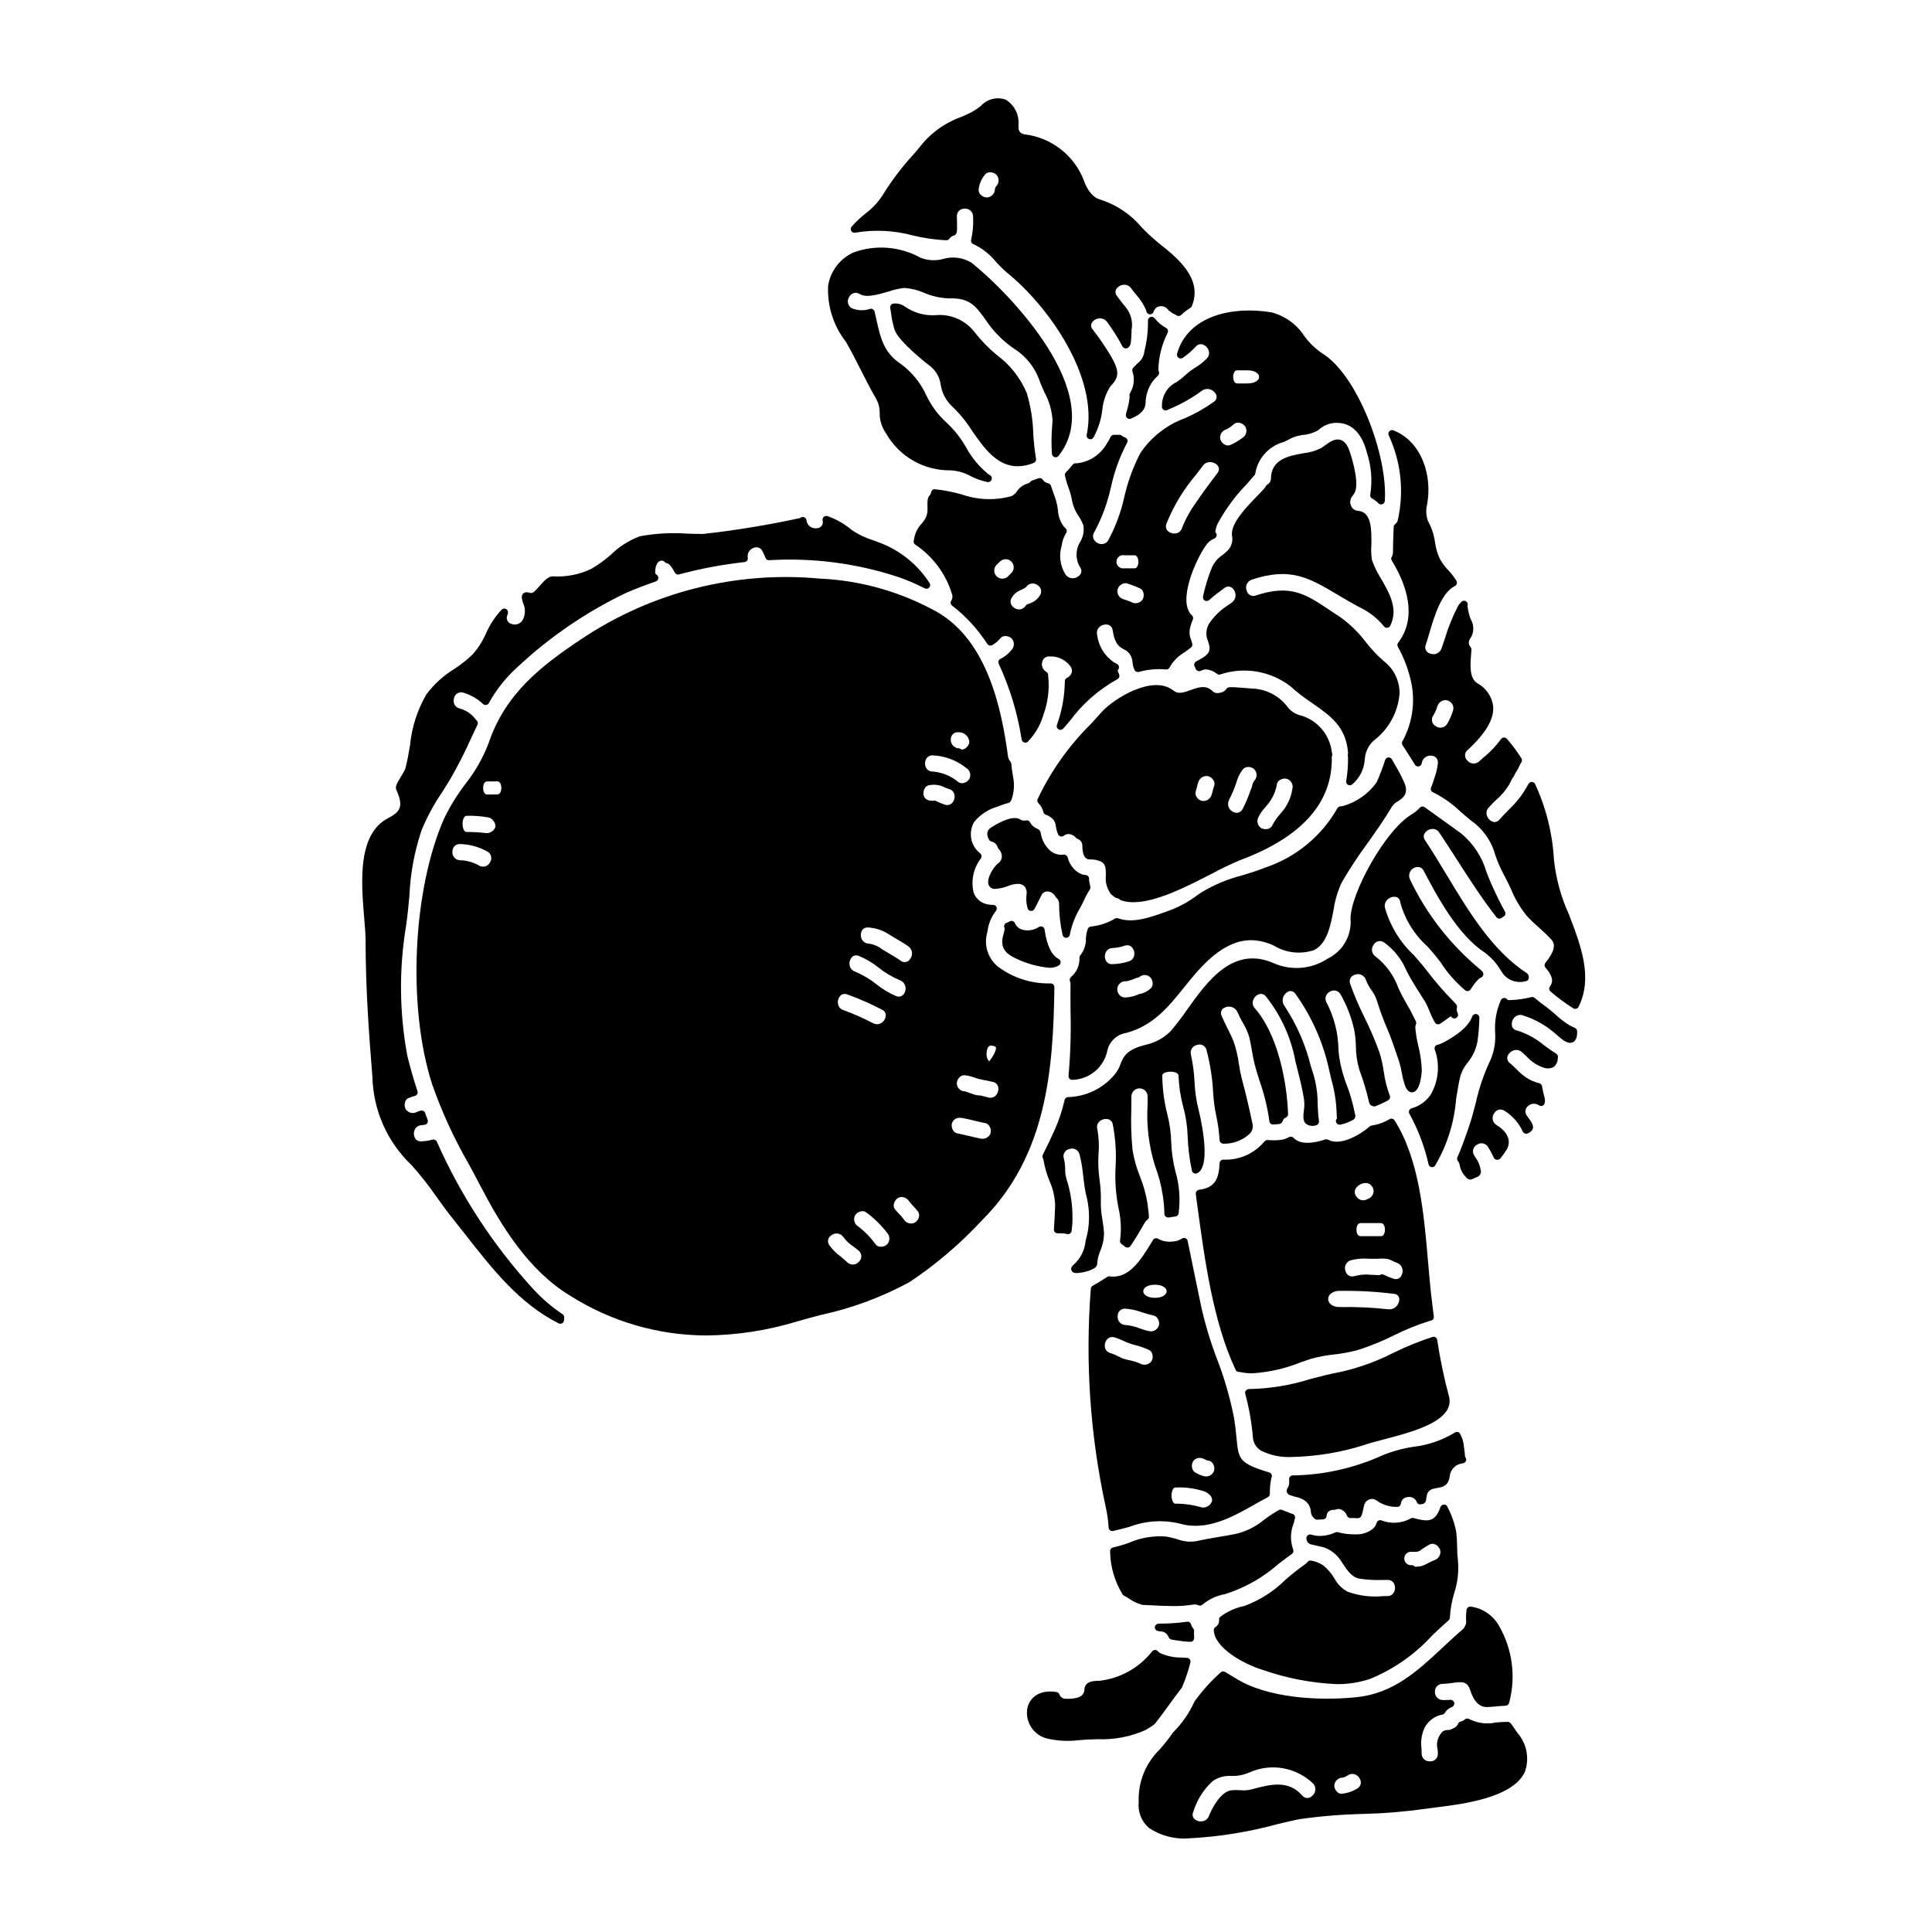 <?xml version="1.0" encoding="UTF-8"?>
<!-- Uploaded to: SVG Repo, www.svgrepo.com, Generator: SVG Repo Mixer Tools -->
<svg fill="#000000" width="800px" height="800px" version="1.1" viewBox="144 144 512 512" xmlns="http://www.w3.org/2000/svg">
 <g>
  <path d="m408.18 238.09c-2.172-1.785-4.144-3.805-5.875-6.023-2.445-3.215-6.387-4.934-10.406-4.539-2.875 0.176-5.723-0.625-8.082-2.277-0.863-0.625-1.926-0.91-2.984-0.805-0.281 0.02-0.539 0.152-0.715 0.371s-0.246 0.508-0.195 0.785l0.219 1.387c0.18 1.504 0.496 2.988 0.941 4.438 1.141 3.207 8.871 9.199 9.75 9.871 1.367 1.227 2.25 2.902 2.481 4.727 0.332 2.121 1.352 4.078 2.902 5.562 2.051 1.949 3.852 4.144 5.363 6.535 3.113 4.488 6.57 9.445 12.102 9.445 1.469-0.02 2.918-0.324 4.269-0.895 0.434-0.176 0.688-0.629 0.605-1.09-0.363-2.227-0.609-4.473-0.734-6.727-0.098-3.637-0.684-7.25-1.73-10.734-1.691-3.992-4.422-7.457-7.91-10.031z"/>
  <path d="m409.12 318.61c-0.484 0.238-0.684 0.824-0.445 1.309 2.965 6.371 5.008 13.129 6.07 20.07 0.059 0.355 0.309 0.648 0.645 0.766 0.105 0.035 0.215 0.055 0.324 0.055 0.246 0 0.48-0.09 0.66-0.254 1.996-2.051 3.445-4.574 4.207-7.332 1.129-3.137 1.547-6.488 1.223-9.812-0.035-0.172-0.047-0.348-0.039-0.523 0-0.367-0.207-0.707-0.535-0.875-0.895-0.543-1.312-1.617-1.023-2.617 0.184-0.906 1.023-1.523 1.941-1.43 2.227-0.125 4.356 0.922 5.621 2.754 0.305 0.465 0.391 1.039 0.242 1.574-0.215 0.605-0.668 1.094-1.254 1.355-0.355 0.168-0.578 0.531-0.566 0.93-0.047 3.941-0.758 7.852-2.106 11.559-0.141 0.445 0.047 0.926 0.453 1.156s0.918 0.141 1.223-0.207c0.59-0.668 1.18-1.359 1.773-2.047h0.004c3.336-4.535 7.613-8.293 12.535-11.02 0.488-0.223 0.715-0.789 0.508-1.285-0.16-0.367-0.297-0.742-0.414-1.125 0.113-0.09 0.207-0.199 0.273-0.328 0.227-0.438 0.09-0.977-0.32-1.258-0.176-0.117-0.359-0.227-0.551-0.32l-0.363-0.168h0.004c-2.481-1.68-4.106-4.352-4.457-7.32-0.195-0.758 0.051-1.559 0.637-2.07 0.637-0.57 1.516-0.781 2.344-0.562 0.605 0.211 1.039 0.75 1.117 1.387l0.141 0.699v0.004c0.137 1.039 0.496 2.039 1.047 2.93 0.477 0.668 1.129 1.191 1.887 1.508 0.223 0.113 0.441 0.234 0.652 0.371 0.855 0.676 1.406 1.668 1.52 2.754l0.047 0.34c0.047 0.715 0.242 1.418 0.57 2.055 0.227 0.363 0.664 0.543 1.078 0.441 2.324-0.652 4.75-0.875 7.152-0.664 0.43 0.066 0.848-0.168 1.02-0.566 0.949-1.66 2.32-3.039 3.977-4 0.547-0.395 1.109-0.789 1.676-1.238v-0.004c0.305-0.238 0.441-0.637 0.344-1.016-0.082-0.344-0.191-0.684-0.312-1.027-0.332-0.762-0.469-1.594-0.395-2.418 0.152-1.012 0.434-1.992 0.848-2.926 0.18-0.387 0.09-0.844-0.219-1.133-3.984-3.676 1.07-14.867 3.68-18.523 0.527-0.805 1.285-1.438 2.172-1.816 0.465-0.145 0.754-0.602 0.684-1.086-0.039-0.246-0.168-0.473-0.363-0.629 0.09-0.742 0.285-1.465 0.578-2.152 2.086-3.867 4.699-7.426 7.762-10.582 0.602-0.688 1.203-1.375 1.797-2.066 0-0.02 0.176-0.172 0.191-0.191 0.156-0.152 0.254-0.352 0.285-0.566 0.652-3.988 3.562-7.234 7.457-8.312 0.469-0.191 0.934-0.43 1.406-0.668 0.723-0.414 1.496-0.734 2.301-0.949 0.355-0.086 0.852-0.176 1.402-0.273h-0.004c1.461-0.109 2.879-0.547 4.148-1.273 1.348-1.297 3.156-1.992 5.023-1.934 5.188 0.082 7.148 5.039 7.871 7.984 1.148 3.535 1.445 7.293 0.875 10.965-0.113 0.434 0.09 0.891 0.484 1.105 0.617 0.328 1.18 0.754 1.664 1.258 0.27 0.281 0.676 0.375 1.043 0.25 0.367-0.133 0.621-0.469 0.645-0.859 0.863-11.961-7.238-33.531-16.699-39.195-1.773-1.23-3.328-2.746-4.609-4.484-2.008-3.113-5.106-5.363-8.691-6.301-10.461-1.762-22.266 0.941-25.047 10.973v0.004c-0.109 0.402 0.047 0.828 0.391 1.066 0.34 0.238 0.797 0.238 1.137-0.004 1.242-0.859 2.387-1.848 3.418-2.949 0.398-0.512 1.047-0.754 1.68-0.629 0.828 0.219 1.488 0.844 1.75 1.66 0.25 0.73 0.062 1.539-0.48 2.09-0.887 0.91-1.887 1.703-2.977 2.363-1.074 0.66-2.082 1.43-3 2.297-0.613 0.57-1.27 1.086-1.969 1.543-2.227 1.055-3.723 3.211-3.938 5.664l-0.027 0.926c0 0.336 0.172 0.648 0.453 0.828 0.281 0.184 0.641 0.207 0.945 0.062l0.734-0.34v0.004c2.984-1.246 5.805-2.844 8.41-4.758 0.539-0.406 1.219-0.574 1.883-0.473 0.668 0.102 1.266 0.469 1.656 1.016 0.312 0.332 0.461 0.785 0.406 1.234-0.059 0.453-0.312 0.855-0.695 1.102-2.375 1.707-4.926 3.16-7.606 4.332-4.848 1.746-9.012 4.992-11.895 9.262-1.922 3.688-3.356 7.609-4.266 11.664-0.879 4-2.309 7.859-4.246 11.465-0.359 0.613-1.012 0.996-1.723 1.016-0.863-0.027-1.652-0.496-2.094-1.238-0.328-0.613-0.285-1.355 0.109-1.926 2.047-3.797 3.547-7.863 4.457-12.078 0.875-4.039 2.297-7.934 4.231-11.586 0.156-0.254 0.184-0.566 0.078-0.848-0.102-0.277-0.328-0.496-0.613-0.59-0.301-0.086-0.582-0.242-0.816-0.449-0.184-0.164-0.418-0.254-0.66-0.254h-1.469 0.004c-0.387 0-0.738 0.227-0.898 0.574-0.27 0.609-0.598 1.188-0.98 1.73-1.641 2.949-4.621 4.91-7.981 5.246h-0.254c0.043-0.004 0.082-0.004 0.125 0-0.344-0.066-0.699 0.062-0.922 0.336-0.555 0.715-1.156 1.395-1.797 2.031-0.227 0.23-0.328 0.555-0.273 0.871 0.219 1.051 0.52 2.086 0.895 3.09 0.418 1.113 0.738 2.258 0.957 3.43 0.293 1.539 0.906 3 1.801 4.289 0.523 0.77 0.941 1.602 1.25 2.481 0.207 1.453-0.078 2.934-0.812 4.207-1.312 2.039-1.363 4.641-0.133 6.731 0.316 0.367 0.453 0.859 0.375 1.336-0.082 0.48-0.371 0.898-0.793 1.145-0.5 0.402-1.148 0.582-1.785 0.496-0.637-0.086-1.215-0.426-1.594-0.945-1.449-2.305-1.82-5.125-1.02-7.723 0.137-1.113 0.508-2.188 1.082-3.148 0.18-0.199 0.273-0.465 0.254-0.734-0.016-0.27-0.141-0.52-0.348-0.691-0.176-0.156-0.336-0.328-0.484-0.512-0.906-1.246-1.43-2.727-1.512-4.266-0.121-1.062-0.348-2.109-0.676-3.125-0.434-1.219-0.816-2.301-1.18-3.356v-0.004c-0.113-0.336-0.398-0.586-0.746-0.656-0.562-0.102-1.062-0.43-1.383-0.902-0.246-0.398-0.738-0.566-1.18-0.414-0.555 0.207-1.102 0.418-1.621 0.574v0.004c-0.18 0.051-0.336 0.156-0.457 0.297-0.09 0.086-0.172 0.176-0.25 0.273l-0.594 0.27v-0.004c-1.176 0.348-2.188 1.105-2.848 2.137-0.168 0.289-0.398 0.531-0.68 0.707-0.254 0.254-0.57 0.441-0.918 0.543-4.297 1.125-8.832 0.941-13.023-0.535-2.285-0.652-4.625-1.105-6.988-1.359-0.5-0.051-0.957 0.293-1.047 0.789-0.078 0.359-0.254 0.695-0.504 0.965-0.5 0.59-0.508 1.574-0.469 3.051 0.016 0.301 0.016 0.598 0 0.895-0.043 0.902-0.34 1.777-0.852 2.523-0.188 0.254-0.395 0.512-0.602 0.789v-0.004c-1.16 1.176-1.906 2.695-2.125 4.332-0.055 0.168-0.09 0.344-0.102 0.52 0 0.309 0.145 0.602 0.395 0.785 4.715 3.133 8.184 7.816 9.805 13.242 0.18 0.539 0.102 1.125-0.211 1.598-0.301 0.43-0.211 1.02 0.199 1.34 3.668 2.832 6.824 6.269 9.34 10.16 0.27 0.418 0.805 0.566 1.25 0.352 0.867-0.473 1.629-1.113 2.246-1.887 0.309-0.34 0.742-0.539 1.203-0.547 0.641-0.023 1.266 0.199 1.742 0.633 0.828 0.883 0.793 2.269-0.078 3.113-0.777 0.977-1.762 1.766-2.887 2.312zm62.023-76.055c0.141-0.262 0.418-0.422 0.715-0.414h2.719c2.039 0 3.102 0.875 3.102 1.738 0 0.867-1.062 1.738-3.102 1.738h-2.719c-0.789 0-1.059-1.039-1.059-1.738-0.012-0.465 0.109-0.926 0.344-1.324zm-2.137 15.227c0.574-0.27 1.105-0.621 1.574-1.043 0.184-0.16 0.375-0.312 0.574-0.453 0.277-0.188 0.605-0.285 0.941-0.277 0.156 0 0.312 0.02 0.465 0.051 0.613 0.129 1.145 0.504 1.48 1.031 0.574 1.051 0.211 2.371-0.824 2.977-1.012 0.766-2.113 1.402-3.281 1.902-0.438 0.145-0.914 0.105-1.32-0.117-0.578-0.285-1.016-0.793-1.211-1.41-0.273-1.172 0.438-2.352 1.602-2.66zm-15.902 25.031v0.004c1.914-4.789 4.606-9.23 7.965-13.145 0.586-0.789 1.18-1.531 1.719-2.273 0.426-0.598 1.121-0.949 1.855-0.941 0.59 0.004 1.168 0.195 1.645 0.543 0.387 0.246 0.648 0.648 0.715 1.102s-0.066 0.914-0.367 1.262l-1.125 1.5c-1.473 1.969-2.992 3.973-4.484 6.223-1.543 2.098-2.809 4.387-3.773 6.805-0.191 0.73-0.789 1.285-1.535 1.43-0.844 0.176-1.719-0.086-2.324-0.703-0.43-0.496-0.543-1.195-0.289-1.801zm-6.953 17.117v0.004c0.406 0.223 0.707 0.598 0.836 1.043 0.195 0.613 0.137 1.277-0.16 1.848-0.652 1.031-2.016 1.348-3.059 0.707-0.594-0.262-1.234-0.473-2.051-0.738v-0.004c-1.148-0.309-1.832-1.492-1.531-2.644 0.176-0.582 0.582-1.066 1.125-1.344 0.281-0.156 0.598-0.242 0.918-0.246 0.188 0 0.371 0.027 0.543 0.086 1.152 0.359 2.281 0.789 3.379 1.293zm-4.246-8.781h2.727c0.789 0 1.055 1.039 1.055 1.738v0.004c0.012 0.465-0.105 0.926-0.344 1.324-0.145 0.254-0.418 0.406-0.711 0.395h-2.727c-0.508 0.078-1.027-0.066-1.418-0.402-0.391-0.332-0.617-0.82-0.617-1.336s0.227-1.004 0.617-1.34c0.391-0.332 0.91-0.48 1.418-0.398zm-30.809 5.644c-0.848 0.773-2.156 0.75-2.973-0.059-0.816-0.809-0.855-2.117-0.09-2.973 0.184-0.168 0.363-0.344 0.535-0.52 0.172-0.176 0.32-0.32 0.52-0.504 0.855-0.758 2.152-0.711 2.949 0.105s0.812 2.113 0.035 2.949c-0.156 0.168-0.324 0.336-0.488 0.5-0.164 0.164-0.352 0.348-0.488 0.5zm1.047 5.562c0.477-0.801 1.18-1.441 2.023-1.832 0.176-0.09 0.352-0.164 0.527-0.238 0.27-0.117 0.531-0.25 0.789-0.395l0.219-0.145c0.098-0.062 0.184-0.137 0.258-0.227l0.062-0.082c0.344-0.441 0.852-0.727 1.406-0.789 0.555-0.066 1.113 0.09 1.551 0.438 0.457 0.262 0.781 0.703 0.898 1.211 0.117 0.512 0.016 1.051-0.277 1.484-0.48 0.797-1.18 1.434-2.016 1.84-0.172 0.082-0.348 0.156-0.516 0.23-0.168 0.074-0.27 0.109-0.422 0.184v0.004c-0.32 0.012-0.613 0.18-0.789 0.445l-0.027 0.047c-0.051 0.051-0.098 0.109-0.141 0.172-0.711 0.906-2.023 1.066-2.934 0.355-0.453-0.266-0.781-0.707-0.898-1.219-0.113-0.512-0.012-1.051 0.285-1.484z"/>
  <path d="m512.86 345.21c-0.195-0.336-0.566-0.523-0.953-0.48-0.383 0.039-0.707 0.301-0.828 0.668-0.648 2.031-1.406 4.023-2.277 5.969-2.164 2.988-5.258 5.172-8.797 6.215-0.504 0.117-1.281 0.023-1.574 0.594-4.215 7.434-11.039 13.043-19.152 15.742-1.875 0.789-3.867 1.383-5.981 2.027h0.004c-3.867 0.973-7.562 2.516-10.973 4.578l-1.055 0.723c-2.133 1.621-4.484 2.934-6.981 3.902-5.57 2.039-9.957 3.637-14.012 2.203-0.301-0.102-0.629-0.055-0.891 0.121-1.887 1.137-4 1.84-6.191 2.055-0.426 0-0.805 0.273-0.934 0.68-0.273 0.758-0.434 1.555-0.48 2.359 0.07 1.645-0.445 3.254-1.453 4.555-0.164 0.176-0.258 0.41-0.262 0.652 0.102 1.961-0.719 3.852-2.215 5.117-0.34 0.27-0.461 0.727-0.305 1.129 0.098 0.254 0.148 0.52 0.148 0.789-0.023 2.289 0 4.602 0 6.922 0.168 5.789-0.012 11.582-0.531 17.348-0.031 0.277 0.055 0.555 0.242 0.766 0.188 0.207 0.453 0.328 0.734 0.324 0.059 0.008 0.117 0.008 0.176 0 4.356-0.168 8.062-3.215 9.074-7.449 0.434-2.519 2.394-4.496 4.91-4.949 7.238-1.828 11.434-7.051 15.496-12.102 1.18-1.469 2.41-2.992 3.695-4.426 6.961-7.738 13.133-9.797 20.023-6.691h-0.004c3.223 1.996 7.164 2.445 10.75 1.223 3.402-1.754 4.281-6.199 5.117-10.5 0.363-2.555 1.098-5.047 2.176-7.391 2.121-3.633 4.434-7.152 6.93-10.539 2.164-3.051 4.406-6.203 6.352-9.512 0.43-0.633 1.004-1.156 1.676-1.523 1.312-0.863 3.106-2.047 1.406-5.418-0.902-1.965-2.012-3.891-3.062-5.68zm-74.043 54.293c-0.672 0.074-1.328-0.238-1.684-0.812-0.426-0.742-0.438-1.652-0.039-2.41 0.344-0.66 1.039-1.066 1.785-1.043h0.027c1.07-0.066 2.129-0.273 3.148-0.617 0.23-0.074 0.469-0.117 0.711-0.121 0.41-0.004 0.809 0.152 1.109 0.43 0.609 0.609 0.871 1.488 0.688 2.332-0.152 0.734-0.707 1.32-1.434 1.508-1.391 0.461-2.848 0.707-4.312 0.734zm10.125 6.449-0.031 0.023h-0.004c-0.602 0.566-1.324 0.984-2.113 1.234l-0.473 0.164c-0.246-0.035-0.5 0.031-0.695 0.184-1.098 0.473-2.269 0.738-3.461 0.789-0.504 0.008-0.988-0.184-1.352-0.531-0.699-0.621-0.918-1.621-0.547-2.477 0.371-0.855 1.25-1.375 2.18-1.293 0.211-0.004 0.422-0.043 0.621-0.117 0 0 0.539-0.168 0.445-0.168 0.137-0.004 0.27-0.031 0.395-0.09 0.363-0.172 0.742-0.316 1.129-0.434 0.117-0.035 0.234-0.082 0.348-0.129 0.207 0 0.406-0.066 0.57-0.191 0.836-0.734 2.098-0.691 2.887 0.09 0.441 0.48 0.672 1.117 0.629 1.77 0 0.449-0.191 0.879-0.531 1.176z"/>
  <path d="m372.1 242c1.32 2.606 2.688 5.297 4.188 7.871 0.578 1.09 0.867 2.309 0.836 3.543-0.027 1.949 0.562 3.859 1.691 5.449 1.711 3.016 4.203 5.516 7.215 7.234 3.008 1.723 6.426 2.602 9.895 2.547 1.863 0.105 3.68 0.629 5.312 1.539 1.406 0.719 2.906 1.25 4.453 1.574 0.055 0.008 0.113 0.008 0.168 0 0.43 0.008 0.809-0.27 0.941-0.676s-0.012-0.855-0.363-1.102c-0.117-0.082-0.23-0.152-0.352-0.223v-0.004c-0.082-0.043-0.16-0.094-0.238-0.148-2.359-1.938-4.324-4.312-5.785-6.988-1.414-2.508-3.211-4.777-5.332-6.723-2.188-2.012-3.969-4.426-5.238-7.113-1.508-3.316-3.84-6.188-6.777-8.34-4.523-3-5.387-6.902-6.481-11.848-0.145-0.656-0.297-1.332-0.457-2.012h0.004c-0.125-0.531-0.652-0.859-1.184-0.738-1.594 0.559-3.344 0.492-4.894-0.176-0.504-0.297-0.863-0.797-0.98-1.371-0.121-0.574 0.008-1.172 0.352-1.648 0.246-0.484 0.688-0.84 1.215-0.977 0.523-0.141 1.086-0.051 1.539 0.25 1.707 1.066 4.773 0.172 7.738-0.691 1.332-0.457 2.711-0.77 4.109-0.926 1.793 0.125 3.551 0.559 5.195 1.281 2.102 0.918 4.356 1.426 6.648 1.492 5.578-0.164 7.086 1.969 10.297 6.562l0.285 0.395h-0.004c1.816 2.441 4.019 4.566 6.523 6.297 3.121 1.918 5.508 4.828 6.773 8.266 0.355 1.043 0.852 2.168 1.371 3.328 1.254 2.289 1.996 4.828 2.172 7.434l-0.082 1.332v-0.004c-0.23 2.535-0.254 5.082-0.078 7.617 0.043 0.398 0.32 0.73 0.703 0.848 0.383 0.113 0.797-0.02 1.043-0.332 12.988-16.332-12.922-43.09-23.023-51.168h0.004c-2.273-1.406-5.035-1.777-7.594-1.016-1.953 0.527-4.019 0.418-5.906-0.305-5.461-3.039-11.977-3.559-17.848-1.414-3.539 1.621-6.047 4.891-6.691 8.734-0.281 5.391 1.395 10.703 4.723 14.953 1.395 2.445 2.688 4.957 3.914 7.394z"/>
  <path d="m247.01 360.73c-8.359 4.191-7.281 17.082-6.496 26.496 0.195 2.363 0.371 4.438 0.371 6.074 0 12.309 0.867 24.574 1.801 35.992l0.004-0.004c0.188 8.891 3.918 17.34 10.359 23.469 2.391 2.664 4.606 5.477 6.633 8.426 1.34 1.871 2.727 3.797 4.215 5.648 1.207 1.5 2.406 3.031 3.613 4.578 6.977 8.906 14.188 18.105 24.535 23.293h0.004c0.137 0.07 0.285 0.105 0.441 0.102 0.16 0.004 0.32-0.039 0.461-0.113 0.281-0.152 0.473-0.43 0.512-0.75l0.027-0.375v-0.172c0.027-0.09 0.043-0.184 0.047-0.277-0.004-0.324-0.164-0.629-0.43-0.816-2.773-1.852-5.32-4.023-7.59-6.465-10.664-11.598-19.359-24.863-25.746-39.266-0.199-0.438-0.684-0.672-1.148-0.555-0.961 0.266-1.949 0.422-2.949 0.457h-0.113c-0.621 0.039-1.211-0.262-1.543-0.789-0.426-0.746-0.441-1.656-0.047-2.422 0.367-0.68 1.086-1.094 1.863-1.07 0.262-0.027 0.523-0.07 0.785-0.125 0.281-0.062 0.523-0.246 0.656-0.504 0.137-0.254 0.148-0.555 0.039-0.824-0.141-0.359-0.27-0.727-0.395-1.09l-0.246-0.703c-0.164-0.449-0.625-0.715-1.094-0.629-0.359 0.066-0.707 0.18-1.039 0.336-1.039 0.609-2.371 0.297-3.031-0.707-0.301-0.582-0.355-1.262-0.156-1.887 0.113-0.43 0.398-0.797 0.785-1.016 0.586-0.246 1.188-0.445 1.801-0.605 0.266-0.062 0.488-0.238 0.621-0.477 0.133-0.238 0.16-0.52 0.074-0.777-1.098-3.394-1.969-6.449-2.676-9.348-2.133-11.438-2.242-23.164-0.316-34.637 0.395-2.695 0.629-5.348 0.863-7.91v-0.004c0.262-5.859 1.34-11.656 3.203-17.223 1.449-3.523 3.258-6.883 5.406-10.027 0.754-1.18 1.52-2.41 2.277-3.672 2.019-3.519 3.859-7.133 5.512-10.836 0.539-1.156 1.082-2.309 1.629-3.461 0.16-0.328 0.121-0.719-0.098-1.012-0.035-0.051-0.23-0.25-0.273-0.293-1.082-1.496-2.656-2.57-4.445-3.031-0.562-0.16-1.031-0.551-1.293-1.074-0.262-0.523-0.293-1.133-0.086-1.68 0.117-0.531 0.457-0.992 0.93-1.258 0.477-0.27 1.047-0.316 1.562-0.141 1.938 0.586 3.711 1.609 5.191 2.988 0.219 0.207 0.52 0.301 0.816 0.258 0.297-0.047 0.555-0.223 0.707-0.48 1.957-3.555 4.496-6.754 7.504-9.477 8.52-7.984 18.211-14.621 28.734-19.68 2.457-1.074 5.086-2.09 8.035-3.102 0.355-0.125 0.609-0.441 0.652-0.816 0.047-0.375-0.129-0.742-0.445-0.945-0.254-0.137-0.406-0.406-0.395-0.691 0-1.805 0.664-2.719 1.281-2.977h0.004c0.473-0.184 1.008-0.047 1.332 0.344 0.121 0.121 0.27 0.207 0.434 0.254 0.316 0.062 0.605 0.223 0.828 0.453 0.516 0.621 0.957 1.301 1.312 2.023 0.211 0.414 0.688 0.621 1.133 0.496 5.695-1.531 11.5-2.621 17.359-3.266 0.277-0.027 0.527-0.176 0.688-0.398 0.164-0.227 0.223-0.508 0.168-0.781-0.195-1.133 0.477-2.238 1.574-2.59 0.883-0.395 1.918-0.004 2.316 0.879 0.316 0.629 0.57 1.207 0.812 1.785 0.137 0.402 0.535 0.652 0.957 0.605 11.516-0.688 23.059 0.805 34.023 4.391 2.481 0.844 4.891 1.867 7.215 3.07 0.391 0.203 0.867 0.121 1.168-0.195 0.301-0.316 0.359-0.797 0.137-1.176-3.148-4.91-7.801-8.676-13.262-10.734-0.547-0.211-1.113-0.422-1.688-0.629-2.023-0.617-3.941-1.535-5.695-2.719-1.91-1.629-4.106-2.883-6.481-3.703-0.297-0.082-0.613-0.027-0.863 0.156-0.246 0.188-0.395 0.477-0.395 0.789 0 0.156 0.023 0.316 0.062 0.473 0.066 0.453-0.07 0.914-0.371 1.262-0.305 0.348-0.742 0.543-1.203 0.539-0.645 0.102-1.305-0.066-1.828-0.461-0.52-0.398-0.855-0.992-0.926-1.641-0.02-0.25-0.141-0.48-0.332-0.645-0.191-0.164-0.438-0.242-0.688-0.223-0.234 0.012-0.457 0.109-0.625 0.27-8.52 1.855-17.125 3.266-25.789 4.223-1.391 0-2.789-0.043-4.188-0.086-4.203-0.305-8.43-0.066-12.57 0.711-2.84 1.074-5.426 2.719-7.602 4.836-1.594 1.414-3.324 2.672-5.16 3.754-3.207 1.551-6.754 2.242-10.305 2.016-1.203 0-2.336 1.281-3.543 2.644-0.43 0.512-0.887 0.996-1.379 1.449-0.387 0.328-0.926 0.414-1.398 0.219-0.512-0.207-1.098-0.109-1.512 0.262-0.535 0.555-0.355 1.359-0.035 2.465v-0.004c0.66 1.332 0.688 2.887 0.074 4.238-0.246 0.598-0.723 1.074-1.32 1.32-0.598 0.246-1.27 0.242-1.867-0.012-0.461-0.125-0.84-0.453-1.039-0.887-0.199-0.438-0.195-0.938 0.012-1.367 0.07-0.199 0.125-0.402 0.16-0.605 0.086-0.418-0.105-0.844-0.477-1.059-0.371-0.211-0.836-0.16-1.148 0.129-1.762 1.859-3.184 4.012-4.203 6.359-0.898 2.062-2.125 3.965-3.633 5.637-1.48 1.402-3.086 2.672-4.797 3.785-2.887 1.762-5.402 4.07-7.406 6.789-2.359 4.098-3.816 8.652-4.277 13.355-0.352 2.078-0.711 4.227-1.246 6.234-0.305 0.711-0.676 1.387-1.105 2.027-1.117 1.832-1.637 2.754-1.297 3.543 1.609 3.754 1.688 5.617-2.019 7.469z"/>
  <path d="m559.8 386.38c-2.106-4.606-3.453-9.523-3.988-14.562-0.375-6.926-2.07-13.715-4.988-20.008-0.152-0.34-0.484-0.562-0.859-0.578-0.371-0.012-0.719 0.184-0.898 0.512-0.578 1.047-1.219 2.094-1.855 3.012h0.004c-1.035 1.402-2.188 2.707-3.453 3.906-0.789 0.812-1.605 1.621-2.363 2.504v-0.004c-0.355 0.504-0.965 0.762-1.574 0.672-0.82-0.207-1.48-0.816-1.754-1.617-0.285-0.758-0.113-1.605 0.438-2.195 0.629-0.723 1.301-1.41 2.008-2.059 1.316-1.129 2.453-2.457 3.367-3.934 0.328-0.559 0.617-1.133 0.867-1.73 0.145-0.172 0.266-0.324 0.352-0.441l-0.004 0.004c0.062-0.082 0.113-0.172 0.148-0.266 0.164-0.418 0.379-0.812 0.637-1.18 0.336-0.492 0.613-1.02 0.828-1.574 0.105-0.277 0.254-0.531 0.438-0.766 0.238-0.328 0.254-0.77 0.035-1.113-1.148-1.828-2.434-3.562-3.856-5.188-0.203-0.227-0.496-0.344-0.797-0.324-0.305 0.02-0.578 0.176-0.75 0.426-1.379 1.875-2.996 3.562-4.809 5.019l-0.969 0.875c-0.445 0.41-1.039 0.617-1.641 0.57-0.602-0.047-1.16-0.344-1.531-0.82-0.387-0.359-0.598-0.867-0.582-1.398 0.016-0.527 0.262-1.02 0.668-1.355 4.859-4.449 7.086-8.266 6.781-11.656-0.355-2.59-1.938-4.848-4.246-6.07-2.121-1.367-1.824-4.992-1.574-7.898l0.07-0.949v-0.004c0.02-0.262-0.066-0.52-0.238-0.719-0.57-0.613-0.617-1.551-0.109-2.215 1.027-1.492 1.113-3.438 0.223-5.012-0.262-0.574-0.457-1.176-0.586-1.789 0-0.066-0.043-0.246-0.094-0.484h-0.004c-0.109-0.469-0.191-0.941-0.246-1.418 0.164-0.402 0.043-0.867-0.297-1.141-0.34-0.273-0.816-0.289-1.176-0.039-0.52 0.438-0.934 0.984-1.215 1.602-1.324 2.598-2.414 5.309-3.25 8.102-0.309 0.926-0.617 1.859-0.949 2.793l0.004 0.004c-0.219 0.582-0.66 1.055-1.23 1.305s-1.219 0.258-1.793 0.02c-0.488-0.125-0.898-0.461-1.117-0.914-0.219-0.457-0.23-0.984-0.031-1.445 0.281-0.789 0.582-1.797 0.91-2.934 1.273-4.328 3.191-10.84 6.789-12.594 0.246-0.117 0.43-0.332 0.512-0.59 0.082-0.262 0.051-0.539-0.082-0.777-0.605-1.008-1.32-1.949-2.133-2.801-0.922-0.945-1.707-2.016-2.332-3.18-0.594-1.297-0.992-2.676-1.184-4.09-0.266-2.043-0.914-4.012-1.902-5.816-0.512-1.434-0.582-2.988-0.207-4.465 1.352-7.387-1.285-16.473-8.93-19.547-0.359-0.145-0.77-0.062-1.051 0.207-0.277 0.27-0.371 0.676-0.242 1.039 3.301 7.055 4.152 15.004 2.43 22.594-0.109 0.402-0.352 0.762-0.688 1.012-0.238 0.176-0.379 0.449-0.395 0.742l-0.051 1.41c-0.066 1.824-0.137 3.629-0.137 5.383v0.004c-0.012 0.391-0.117 0.773-0.312 1.117-0.203 0.27-0.215 0.637-0.023 0.914 0.047 0.121 0.105 0.238 0.18 0.344 3.598 5.996 6.785 14.594 1.527 21.527-0.234 0.305-0.266 0.723-0.082 1.062 1.719 3.07 2.941 6.391 3.629 9.84 0.984 5.164 0.148 10.508-2.359 15.125-0.238 0.328-0.25 0.766-0.031 1.105 0.324 0.516 0.676 1.055 1.039 1.617 0.73 1.113 1.512 2.305 2.234 3.543 0.215 0.371 0.641 0.559 1.059 0.469 0.418-0.09 0.727-0.438 0.77-0.859 0.074-0.605 0.387-1.152 0.871-1.52 0.48-0.371 1.09-0.531 1.688-0.449 0.5 0 0.977 0.219 1.305 0.594 0.328 0.379 0.473 0.879 0.406 1.375-0.137 1.344-0.445 2.668-0.926 3.934-0.145 0.441-0.293 0.883-0.426 1.34-0.113 0.387-0.262 0.766-0.438 1.133-0.113 0.246-0.117 0.527-0.02 0.777 0.102 0.25 0.297 0.449 0.547 0.555 2.688 1.332 5.152 3.07 7.305 5.16 1.258 1.09 2.562 2.215 3.894 3.191 2.606 2.188 4.469 5.133 5.332 8.426 0.629 1.801 1.402 3.551 2.312 5.227 0.656 1.18 1.238 2.426 1.797 3.641 1.023 2.527 2.418 4.891 4.129 7.016 1.062 1.145 2.184 2.231 3.363 3.25 1.121 0.973 2.188 2.004 3.195 3.094 1.258 1.402 0.789 3.25-1.574 6.191-0.301 0.371-0.289 0.906 0.027 1.262 2.344 2.664 1.871 4.059 1.18 4.977-0.305 0.414-0.238 0.996 0.152 1.332 1.895 1.641 3.91 3.137 6.031 4.469 0.156 0.098 0.332 0.152 0.516 0.152 0.094 0 0.184-0.016 0.273-0.039 0.266-0.078 0.488-0.262 0.609-0.508 3.875-7.742 0.621-16.23-2.527-24.438zm-30.699-54.156c-0.387 1.258-0.918 2.465-1.578 3.602-0.305 0.504-0.805 0.855-1.383 0.973-0.574 0.117-1.172-0.012-1.648-0.355-0.484-0.25-0.836-0.695-0.969-1.223-0.137-0.527-0.035-1.086 0.27-1.535 0.488-0.785 0.871-1.633 1.133-2.519 0.285-0.93 1.129-1.582 2.106-1.625 0.191 0 0.383 0.027 0.57 0.078 0.582 0.18 1.07 0.59 1.348 1.133 0.242 0.453 0.285 0.984 0.125 1.473z"/>
  <path d="m459.66 574.51c-0.117-0.488-0.586-0.809-1.086-0.738-2.496 0.348-5.016 0.52-7.539 0.508-0.527 0.035-0.949 0.453-0.996 0.98 0 0.496 0.367 0.914 0.855 0.98 0.098 0.023 0.195 0.039 0.254 0.047 0.242 0.02 0.555 0.047 0.957 0.113 0.754 0.215 1.355 0.785 1.613 1.527 0.137 0.297 0.406 0.508 0.727 0.566l0.984 0.172c0.395 0.035 0.789 0.098 1.18 0.16 0.523 0.082 1.047 0.16 1.625 0.195 0.242 0 0.492 0.023 0.73 0.043l0.43 0.035h0.062l0.004 0.004c0.25 0 0.488-0.094 0.672-0.262 0.094-0.086 0.168-0.191 0.219-0.309 0.094-0.168 0.133-0.363 0.117-0.555-0.047-0.582-0.055-1.168-0.023-1.75 0.008-0.25-0.078-0.496-0.242-0.688-0.258-0.293-0.445-0.648-0.543-1.031z"/>
  <path d="m413.1 397.95c2.812 1.367 5.848 2.223 8.957 2.523 0.922 0.051 1.836-0.184 2.617-0.676 0.277-0.203 0.43-0.531 0.402-0.875-0.027-0.34-0.23-0.645-0.535-0.801-1.867-0.953-3.121-3.57-3.719-7.781-0.047-0.336-0.266-0.625-0.574-0.766-0.312-0.133-0.676-0.098-0.957 0.094-1.184 0.785-2.633 1.07-4.027 0.785-1.047-0.176-1.926-0.879-2.324-1.863-0.125-0.25-0.348-0.434-0.613-0.512-0.27-0.074-0.555-0.031-0.789 0.117-0.223 0.152-0.469 0.27-0.727 0.348-0.52 0.152-0.82 0.691-0.68 1.211 0.031 0.105 0.078 0.207 0.145 0.297-0.066 0.5-0.312 1.426-0.414 1.82-0.102 0.395-0.176 0.688-0.188 0.789-0.5 3.082 1.508 4.348 3.426 5.289z"/>
  <path d="m453.03 230.91c-1.184-0.648-2.223-1.527-3.062-2.586-0.266-0.328-0.711-0.449-1.109-0.305-0.398 0.145-0.656 0.531-0.641 0.957 0.023 0.59 0 1.18-0.027 1.777l-0.023 0.629c-0.109 1.777-0.371 3.539-0.789 5.266l-0.254 1.246v0.004c-0.289 0.977-0.887 1.836-1.703 2.445-0.34 0.324-0.68 0.652-1.074 1.078h-0.004c-0.242 0.238-0.34 0.59-0.262 0.922 0.676 1.902 0.473 4.008-0.559 5.742-0.133 0.168-0.203 0.379-0.203 0.594-0.008 0.102 0.008 0.203 0.055 0.297-0.086 1.238-0.312 2.457-0.676 3.641-0.105 0.395-0.207 0.789-0.309 1.18l0.004 0.004c-0.074 0.293-0.004 0.602 0.18 0.84 0.188 0.238 0.473 0.375 0.777 0.375 0.133 0 0.27-0.031 0.391-0.086 1.383-0.621 3.691-1.656 3.844-4.047h0.004c0.012-2.137 0.703-4.215 1.969-5.941 0.406-0.484 0.844-0.945 1.305-1.383 0.289-0.27 0.387-0.688 0.25-1.059-0.082-0.203-0.129-0.418-0.133-0.633 0.094-3.363 0.934-6.66 2.453-9.656 0.234-0.473 0.059-1.043-0.402-1.301z"/>
  <path d="m478.72 586.57c6.281 2.188 12.848 3.449 19.496 3.742 3.008 0.035 6.004-0.434 8.863-1.383 6.25-2.559 11.855-6.477 16.414-11.465 1.445-1.375 2.898-2.754 4.418-4.082h-0.004c0.211-0.184 0.332-0.449 0.336-0.727 0.113-2.168 0.488-4.316 1.117-6.398 0.91-2.754 1.262-5.668 1.027-8.562-0.152-1.262-0.234-2.531-0.234-3.801-0.008-1.281-0.082-2.559-0.227-3.828-0.441-2.363-1.238-4.648-2.359-6.773-0.145-0.387-0.535-0.625-0.945-0.57-0.402 0.02-0.754 0.285-0.883 0.664-0.93 2.754-2.215 3.75-4.438 3.481-0.891-0.109-1.773-0.301-2.633-0.562-0.289-0.094-0.605-0.051-0.855 0.125-2.383 1.297-5.219 1.473-7.742 0.477-0.25-0.086-0.523-0.062-0.758 0.059-0.234 0.121-0.406 0.332-0.488 0.582-0.195 0.738-0.648 1.379-1.273 1.812-1.32 0.914-2.91 1.359-4.512 1.258-1.496 0.023-2.984-0.164-4.426-0.555-0.242-0.082-0.508-0.062-0.738 0.047-1.148 0.535-2.387 0.848-3.652 0.914-0.918 0.051-1.84-0.062-2.719-0.336-0.312-0.098-0.652-0.035-0.91 0.164-0.258 0.199-0.398 0.52-0.375 0.848-0.02 0.746 0.484 1.402 1.211 1.574l1.406 0.32c0.668 0.145 1.34 0.293 1.992 0.461h-0.004c1.574 0.555 2.957 1.535 4 2.836 0.367 0.473 0.711 0.965 1.027 1.473 1.102 1.695 2.363 3.613 4.371 3.988 2.059 0.312 4.137 0.43 6.215 0.352h1.262c0.684-0.047 1.34 0.301 1.688 0.891 0.414 0.75 0.414 1.656 0 2.406-0.355 0.637-1.043 1.012-1.77 0.969l-1.141 0.023h-0.004c-3.164 0.309-6.359-0.094-9.352-1.18-1.492-0.797-2.707-2.023-3.492-3.519-0.773-1.293-1.758-2.449-2.906-3.422-0.977-0.668-2.094-1.113-3.262-1.293-0.383-0.078-0.773 0.074-0.996 0.391-0.164 0.223-0.363 0.418-0.586 0.578-1.805 1.258-3.535 2.617-5.184 4.066-3.098 3.078-6.816 5.457-10.906 6.984-2.316 0.457-4.5 1.43-6.387 2.848-0.234 0.203-0.363 0.508-0.34 0.816 0.082 0.754-0.277 1.488-0.918 1.895-0.305 0.18-0.484 0.508-0.477 0.859 0.125 4.566 7.691 8.926 13.051 10.555zm39.441-31.32h1.184c0.539-0.055 1.047-0.293 1.434-0.676 0.281-0.164 0.559-0.348 0.84-0.531 0.461-0.332 0.953-0.613 1.473-0.844 0.445-0.148 0.934-0.102 1.34 0.129 0.59 0.301 1.031 0.82 1.234 1.445 0.277 1.176-0.414 2.363-1.574 2.703-0.574 0.223-1.129 0.488-1.66 0.789-0.469 0.262-0.953 0.484-1.449 0.676-0.672 0.191-1.371 0.27-2.066 0.238-0.188-0.25-0.477-0.395-0.789-0.395-0.504 0.059-1.012-0.102-1.391-0.441-0.379-0.336-0.598-0.82-0.598-1.328 0-0.512 0.219-0.996 0.598-1.332 0.379-0.34 0.887-0.5 1.391-0.441z"/>
  <path d="m458.74 472.86c-0.062-0.324-0.285-0.594-0.59-0.719-0.301-0.129-0.648-0.094-0.922 0.09-0.73 0.484-1.582 0.758-2.457 0.789-1.328 0.172-2.68-0.082-3.856-0.719-0.219-0.148-0.488-0.195-0.742-0.129-0.258 0.062-0.48 0.223-0.617 0.445l-0.254 0.418c-2.973 4.879-6.062 9.898-11.211 9.223h-0.004c-0.227-0.035-0.457 0.016-0.652 0.137l-0.996 0.629c-0.906 0.578-1.844 1.18-2.836 1.703v0.004c-0.309 0.16-0.508 0.469-0.527 0.812-1.508 19.336-0.184 38.785 3.934 57.734 0.414 1.828 0.68 3.688 0.789 5.559 0.031 0.516 0.461 0.918 0.98 0.918 0.07-0.004 0.141-0.012 0.207-0.027 1.508-0.332 2.934-0.719 4.328-1.102 4.273-1.625 8.941-1.918 13.383-0.844 7.172 2.055 13.965-1.785 19.965-5.176 1.137-0.641 2.25-1.27 3.332-1.844 0.336-0.176 0.543-0.527 0.527-0.906-0.023-1.426 0.121-2.852 0.422-4.246 0.082-0.141 0.121-0.297 0.125-0.457-0.004-0.434-0.289-0.816-0.707-0.945-8.027-2.398-8.133-3.543-8.66-8.98-0.141-1.469-0.316-3.297-0.676-5.481-1.039-5.324-2.547-10.547-4.512-15.609-1.703-4.469-3.09-9.055-4.148-13.719-0.508-2.484-1.023-4.961-1.539-7.422-0.703-3.379-1.398-6.758-2.086-10.137zm-9.543 31.789c-0.652 1-1.969 1.32-3.008 0.73-0.988-0.434-2.023-0.75-3.086-0.949l-0.789-0.184 0.004-0.004c-0.68-0.184-1.332-0.449-1.949-0.785-0.668-0.359-1.367-0.652-2.086-0.879-0.711-0.156-1.27-0.703-1.441-1.41-0.191-0.84 0.055-1.723 0.656-2.34 0.332-0.324 0.781-0.504 1.246-0.5 0.223 0.004 0.445 0.035 0.66 0.098 0.781 0.242 1.543 0.543 2.281 0.895 0.898 0.43 1.832 0.781 2.793 1.051 1.391 0.324 2.742 0.789 4.043 1.383 0.414 0.211 0.723 0.59 0.844 1.043 0.195 0.613 0.133 1.281-0.168 1.852zm1.914-9.375c-0.355 1.141-1.555 1.793-2.707 1.465-0.789-0.172-1.566-0.402-2.324-0.688-1.219-0.492-2.508-0.801-3.82-0.91-0.594-0.012-1.156-0.277-1.551-0.727-0.391-0.449-0.574-1.043-0.508-1.637-0.027-0.516 0.164-1.023 0.523-1.395 0.359-0.375 0.855-0.582 1.375-0.574h0.098c1.523 0.117 3.019 0.441 4.449 0.969 0.996 0.34 2.016 0.621 3.047 0.84 0.477 0.109 0.887 0.414 1.133 0.84 0.344 0.539 0.449 1.199 0.285 1.816zm-1.039-7.336c-2.035 0-3.098-0.875-3.098-1.738 0-0.867 1.062-1.734 3.098-1.734 2.035 0 3.102 0.875 3.102 1.734s-1.07 1.738-3.102 1.738zm15.086 53.98c-0.23 0.602-0.684 1.082-1.27 1.348-0.457 0.27-1.008 0.332-1.52 0.176-2.106-0.605-4.289-0.93-6.481-0.965h-0.238c-0.137-0.02-0.395 0.203-0.816-0.504-0.5-1.039-0.5-2.254 0-3.297 0.281-0.48 0.539-0.48 0.676-0.473 2.598-0.129 5.191 0.227 7.66 1.043 0.25 0.082 2.438 1.031 1.988 2.672zm-2.023-11.246c0.207 0.102 0.438 0.203 0.746 0.348v-0.004c0.156 0.062 0.324 0.09 0.488 0.078 0.441 0.09 0.82 0.363 1.047 0.75 0.363 0.555 0.488 1.234 0.348 1.879-0.375 1.152-1.594 1.801-2.754 1.469-0.586-0.137-1.148-0.359-1.668-0.66l-0.5-0.246c-0.438-0.242-0.758-0.652-0.887-1.137-0.176-0.59-0.113-1.227 0.176-1.77 0.363-0.648 1.059-1.039 1.801-1.02 0.418 0.012 0.828 0.117 1.203 0.312z"/>
  <path d="m513.31 502.49c-4.5 2.309-9.277 4.027-14.219 5.117-2.57 0.473-5.16 1.148-7.902 1.867-5.242 1.652-10.699 2.543-16.195 2.637-0.312 0.02-0.605 0.16-0.816 0.391-0.195 0.25-0.258 0.582-0.164 0.887 1.031 3.84 1.715 7.766 2.035 11.727 0.164 1.426 1.004 2.684 2.258 3.379 2.551 1.238 5.379 1.793 8.207 1.613 6.406-0.145 12.758-1.195 18.871-3.121 1.18-0.438 3-0.914 5.098-1.461 6.543-1.715 14.691-3.852 17.027-7.871h-0.004c0.656-1.09 0.832-2.398 0.484-3.625-1.316-4.91-2.356-9.891-3.109-14.922-0.035-0.289-0.199-0.551-0.449-0.707-0.234-0.145-0.52-0.184-0.785-0.105-3.539 1.152-6.996 2.555-10.336 4.195z"/>
  <path d="m523.47 488.8c-0.395-3.203-0.695-6.641-1.008-10.27-1.098-12.805-2.344-27.312-8.887-37.617h-0.004c-0.277-0.441-0.852-0.59-1.309-0.336-1.461 0.871-3.074 1.449-4.75 1.703-0.195 0.027-0.379 0.105-0.527 0.234-3.414 2.941-8.285 5.117-11.02 3.516h-0.004c-0.352-0.137-0.742-0.121-1.082 0.047-2.676 0.84-6.238 1.426-8.086-0.547h0.004c-0.316-0.336-0.824-0.41-1.223-0.18-0.691 0.406-1.457 0.656-2.254 0.742-1.109 0.125-2.227 0.133-3.336 0.031-0.348-0.035-0.691 0.113-0.906 0.395-2.672 3.199-6.68 4.973-10.84 4.797-0.543-0.023-1.004 0.391-1.031 0.934-0.184 4.062-1.137 6.519-5.453 7.051v-0.004c-0.262 0.039-0.5 0.18-0.66 0.395-0.16 0.207-0.234 0.473-0.195 0.734l0.395 2.988c1.969 14.484 4.176 30.895 10.16 43.609h-0.004c0.164 0.344 0.512 0.566 0.895 0.566 0.164 0 0.328 0.02 0.488 0.062 1.012 0.195 2.043 0.293 3.078 0.289 4.418-0.281 8.762-1.273 12.863-2.941 0.902-0.312 1.777-0.613 2.625-0.891h0.004c1.996-0.555 4.039-0.941 6.102-1.156 2.039-0.219 4.059-0.586 6.043-1.094 3.394-1.062 6.699-2.394 9.879-3.984 3.086-1.547 6.293-2.84 9.59-3.871 0.281-0.008 0.547-0.129 0.73-0.344 0.188-0.215 0.27-0.496 0.234-0.777-0.082-0.688-0.172-1.371-0.262-2.055zm-12.441-18.938c0.012 0.465-0.109 0.926-0.348 1.324-0.141 0.262-0.418 0.422-0.715 0.414h-5.441c-0.789 0-1.059-1.039-1.059-1.738 0-0.699 0.281-1.734 1.059-1.734h5.441c0.781 0 1.062 1.039 1.062 1.734zm-7.348-11.375h-0.004c0.586-0.617 1.395-0.969 2.246-0.977h0.082c0.488 0.012 0.957 0.211 1.305 0.555 0.441 0.414 0.699 0.988 0.715 1.594-0.027 0.961-0.66 1.797-1.574 2.082-0.957 0.633-2.246 0.391-2.91-0.543-0.355-0.371-0.543-0.871-0.516-1.387 0.027-0.512 0.262-0.992 0.652-1.324zm11.102 30.219c-0.191 1.438-1.504 2.449-2.941 2.266-4.238-0.477-8.5-0.672-12.766-0.582-2.129 0-3.098-1.113-3.098-2.148v-0.004c0.008-0.543 0.258-1.059 0.684-1.402 0.691-0.527 1.547-0.789 2.414-0.742 4.809-0.066 9.613 0.195 14.383 0.789 0.438 0.023 0.84 0.246 1.094 0.598 0.258 0.355 0.34 0.805 0.23 1.227zm0.75-6.984v0.004c-0.125 0.477-0.453 0.875-0.898 1.09-0.445 0.219-0.961 0.227-1.414 0.031-0.855-0.289-1.688-0.633-2.496-1.031-0.355-0.184-0.785-0.133-1.086 0.125-0.316 0-0.789-0.027-1.34-0.07-0.355 0-0.715-0.023-1.078-0.039-1.406-0.148-2.832-0.039-4.199 0.332-0.492 0.188-1.043 0.152-1.508-0.094-0.465-0.246-0.801-0.684-0.926-1.195-0.227-0.559-0.211-1.188 0.047-1.738 0.258-0.547 0.73-0.961 1.305-1.145 1.578-0.414 3.219-0.555 4.844-0.414 0.852 0.023 1.691 0.035 2.621 0 0.84-0.086 1.684-0.051 2.508 0.105 0.391 0.125 0.77 0.285 1.133 0.477 0.383 0.195 0.777 0.367 1.184 0.508 0.586 0.223 1.055 0.676 1.301 1.25 0.246 0.578 0.246 1.23 0.004 1.809z"/>
  <path d="m532.55 530.74c-0.016-0.242-0.117-0.469-0.285-0.641-0.059-0.543-0.113-1.094-0.164-1.695-0.051-0.305-0.094-0.609-0.137-0.918h-0.004c-0.07-1.258-0.43-2.484-1.051-3.586-0.152-0.223-0.391-0.371-0.66-0.414-0.266-0.043-0.539 0.023-0.758 0.188-3.348 2.031-7.098 3.312-10.988 3.754-2.785 0.422-5.508 1.172-8.113 2.238-7.469 3.398-15.559 5.215-23.766 5.336-0.273-0.016-0.539 0.094-0.719 0.301-0.188 0.191-0.289 0.457-0.277 0.727 0.062 0.586 0.023 1.18-0.113 1.75-0.059 0.18-0.145 0.352-0.25 0.504-0.262 0.336-0.344 0.777-0.223 1.184 0.172 0.406 0.523 0.707 0.953 0.812 0.434 0.148 0.875 0.266 1.324 0.395 1.016 0.172 1.973 0.602 2.777 1.242 0.578 0.512 0.988 1.188 1.18 1.934 0.055 0.18 0.086 0.363 0.105 0.551-0.012 0.93 0.484 1.793 1.297 2.246 0.129 0.062 0.273 0.098 0.418 0.098 0.113 0 0.223-0.02 0.328-0.059h0.395c0.281 0 0.59 0 0.855-0.043v-0.004c0.488-0.043 0.867-0.441 0.891-0.93 0-0.426 0.176-0.832 0.488-1.121 0.438-0.352 0.992-0.52 1.555-0.477 0.16 0.02 0.324-0.012 0.465-0.09 0.457-0.184 0.969-0.16 1.41 0.059 0.68 0.289 1.207 0.848 1.465 1.543 0.125 0.438 0.551 0.719 1.004 0.668 0.395-0.016 0.789-0.008 1.18 0.027 0.285 0.023 0.566 0.023 0.852 0 0.828-0.121 0.961-0.789 1.465-3.168l0.07-0.336c0.203-0.672 0.707-1.207 1.367-1.453 0.578-0.227 1.234-0.168 1.766 0.168 1.684 1.273 3.762 1.91 5.867 1.801 0.418-0.113 0.715-0.484 0.73-0.918 0.109-0.902 0.848-1.602 1.754-1.668 1.059-0.23 2.125 0.359 2.492 1.383 0.094 0.227 0.277 0.402 0.504 0.492 0.227 0.086 0.484 0.078 0.703-0.023 0.164 0.02 0.328 0 0.477-0.059 0.402-0.195 0.684-0.574 0.754-1.016 0.051-0.5 0.133-0.996 0.25-1.48 0.215-0.711 0.781-1.262 1.496-1.453 0.441-0.121 0.887-0.219 1.34-0.293 1.348-0.238 2.754-0.488 3.148-2.922v0.004c0.102-1.23 0.762-2.348 1.789-3.027 0.531-0.293 1.109-0.484 1.707-0.566 0.527-0.055 0.918-0.516 0.887-1.043z"/>
  <path d="m405.96 378.39c0.234 0.738 0.941 1.223 1.711 1.18 1.164-0.066 2.309-0.316 3.394-0.738 0.906-0.398 1.883-0.602 2.871-0.602 0.633 0.008 1.234 0.281 1.656 0.758 0.43 0.598 0.594 1.352 0.449 2.074-0.152 1.211-0.062 2.441 0.27 3.617 0.098 0.391 0.426 0.68 0.824 0.73 0.398 0.062 0.797-0.133 0.988-0.492 0.395-0.715 0.789-1.465 1.141-2.207 0.234-0.484 0.477-0.965 0.719-1.43 0.27-0.645 0.91-1.059 1.605-1.039 0.898 0.043 1.707 0.566 2.117 1.367 0.062 0.125 0.148 0.234 0.258 0.324 0.449 0.375 0.707 0.934 0.703 1.52 0.004 2.801 0.316 5.598 0.93 8.332 0.109 0.438 0.504 0.742 0.953 0.742h0.055c0.469-0.023 0.855-0.379 0.918-0.84l0.066-0.367c0.504-2.328 1.379-4.559 2.59-6.606 0.395-0.664 0.723-1.379 1.062-2.09 0.441-0.988 0.961-1.938 1.555-2.844 0.117-0.164 0.18-0.363 0.18-0.57 0-0.098-0.016-0.191-0.043-0.285-0.039-0.27-0.102-0.562-0.168-0.863-0.082-0.316-0.137-0.637-0.168-0.961 0.016-0.074 0.023-0.152 0.027-0.23 0-0.516-0.398-0.941-0.91-0.98-0.285-0.023-0.566-0.066-0.848-0.129-0.91-0.32-1.723-0.871-2.359-1.598-0.77-0.844-1.312-1.867-1.574-2.977-0.145-0.469-0.605-0.77-1.09-0.707-1.305 0.184-2.617-0.223-3.594-1.102-0.996-0.926-1.738-2.09-2.156-3.383-0.145-0.48-0.238-0.961-0.359-1.547-0.148-0.348-0.418-0.629-0.762-0.789-0.641-0.242-1.207-0.652-1.648-1.18-0.098-0.121-0.188-0.254-0.258-0.395l-0.145-0.262c-0.234-0.352-0.668-0.508-1.074-0.395-0.523 0.129-1.078 0.027-1.52-0.285-2.328-1.5-7.785 2.223-7.844 2.269v0.004c-0.688 0.457-1 1.309-0.762 2.102 0.062 0.312 0.172 0.617 0.32 0.902 0.121 0.305 0.391 0.531 0.715 0.598 0.805 0.168 1.449 0.777 1.66 1.574 0.051 0.164 0.141 0.312 0.266 0.43 0.555 0.539 0.852 1.289 0.812 2.062-0.039 0.668-0.379 1.285-0.93 1.672-1.055 0.723-3.168 3.875-2.606 5.633z"/>
  <path d="m532.94 425.6c1.312-1.59 2.203-3.484 2.59-5.508 0.301-2.106 0.477-4.231 0.523-6.356 0.016-0.484-0.328-0.91-0.805-0.996-0.477-0.09-0.949 0.184-1.109 0.645-1.223 3.606-6.715 6.453-8.324 7.223-0.281 0.117-0.574 0.207-0.875 0.273-0.52 0.117-0.852 0.633-0.742 1.156 1.469 4.019 1.059 8.484-1.117 12.168-1.207 1.699-2.957 2.938-4.961 3.508-0.305 0.074-0.555 0.289-0.676 0.578-0.121 0.289-0.094 0.621 0.066 0.887 2.32 4.199 4.027 8.703 5.07 13.383 0.09 0.371 0.383 0.652 0.754 0.73 0.066 0.004 0.133 0.004 0.199 0 0.309 0 0.602-0.145 0.785-0.395 3.176-5.379 5.082-11.414 5.566-17.641 0.367-2.269 0.711-4.418 1.145-6.148 0.402-1.281 1.051-2.473 1.91-3.508z"/>
  <path d="m440.84 382.44c0.09 0.078 0.199 0.137 0.312 0.176 1.039 0.332 2.125 0.496 3.215 0.48 6.086 0 14.211-4.176 20.949-7.641h-0.004c2.379-1.289 4.82-2.457 7.316-3.5 16.406-6.109 24.582-15.312 24.305-27.332 0.02-0.145 0.055-0.289 0.102-0.426 0.055-0.203 0.047-0.418-0.031-0.613-0.035-0.125-0.062-0.258-0.074-0.391-0.578-4.461-3.691-8.176-7.977-9.527-1.379-0.273-2.625-1-3.543-2.062-2.254-3.148-5.856-5.051-9.727-5.141l-0.746-0.059c-5.469-0.457-5.512-0.375-5.949 0.184v0.004c-0.391 0.582-1.035 0.949-1.738 0.984-0.719 0.25-1.512 0.051-2.023-0.512-1.684-1.633-3.785-0.879-5.652-0.203-2.07 0.75-3.406 1.133-4.621 0.145-5.336-4.328-15.781 2.062-19.051 5.746-0.895 1.004-1.777 1.969-2.648 2.938-5.898 5.801-10.73 12.594-14.27 20.074-0.156 0.379-0.066 0.812 0.227 1.098 0.664 0.676 1.125 1.523 1.324 2.449 0.055 0.125 0.129 0.242 0.223 0.344 0.086 0.098 0.195 0.176 0.316 0.227 0.129 0.059 0.262 0.109 0.395 0.148 0.09 0.027 0.18 0.062 0.266 0.098l0.395 0.266h-0.004c0.324 0.191 0.629 0.414 0.91 0.664 0.465 0.566 0.738 1.266 0.789 1.996 0.074 0.484 0.188 0.961 0.332 1.43 0.055 0.16 0.129 0.348 0.234 0.598h0.004c0.121 0.285 0.367 0.5 0.668 0.574 0.301 0.078 0.617 0.008 0.859-0.188 0.414-0.344 0.953-0.496 1.488-0.422 0.652 0.078 1.254 0.406 1.668 0.922 0.109 0.137 0.254 0.242 0.422 0.305 0.785 0.27 1.316 1.004 1.328 1.832 0 3.176 1.18 3.652 1.887 3.652 1.09-0.051 2.18 0.164 3.168 0.625 1.133 0.668 1.18 1.801 1.18 3.602-0.172 1.512 0.156 3.035 0.938 4.34 0.082 0.117 0.152 0.238 0.219 0.363 0.047 0.098 0.109 0.184 0.188 0.262 0.371 0.359 0.781 0.676 1.219 0.949 0.148 0.066 0.309 0.109 0.473 0.121 0.277 0.082 0.527 0.227 0.742 0.422zm36.699-21.977c0.445-0.891 1.02-1.711 1.703-2.441 0.453-0.516 0.883-1.055 1.277-1.617 0.969-1.371 1.609-2.945 1.879-4.606 0.102-0.465 0.398-0.867 0.812-1.105 0.383-0.234 0.82-0.363 1.27-0.367 0.18 0 0.363 0.023 0.535 0.074 1.152 0.344 1.809 1.559 1.465 2.715-0.301 1.91-1.039 3.727-2.16 5.301-0.32 0.426-0.66 0.836-1.004 1.242v0.004c-0.871 0.941-1.605 2.004-2.188 3.148-0.199 0.398-0.559 0.691-0.984 0.812-0.625 0.207-1.309 0.152-1.895-0.148-1-0.656-1.312-1.977-0.711-3.012zm-7.871-4.398-0.004 0.004c0.762-1.465 1.41-2.981 1.941-4.539 0.336-1.352 0.953-2.613 1.816-3.703 0.336-0.359 0.801-0.566 1.289-0.574 0.633-0.023 1.246 0.203 1.711 0.629 0.809 0.879 0.781 2.246-0.07 3.09-0.258 0.371-0.434 0.801-0.508 1.25-0.016 0.117-0.047 0.23-0.086 0.34l-0.211 0.535c-0.145 0.359-0.293 0.723-0.395 1.066-0.516 1.441-1.129 2.848-1.828 4.207-0.211 0.461-0.605 0.809-1.086 0.957-0.484 0.152-1.004 0.09-1.438-0.168-0.566-0.254-1.008-0.727-1.219-1.309-0.207-0.582-0.172-1.227 0.105-1.781zm-8.789-2.398-0.004 0.004c0.168-0.434 0.297-0.879 0.395-1.336 0.07-0.348 0.168-0.691 0.293-1.027 0.32-1.168 1.512-1.875 2.691-1.594 0.613 0.203 1.121 0.645 1.41 1.227 0.219 0.402 0.258 0.875 0.113 1.309-0.16 0.438-0.293 0.883-0.395 1.336-0.074 0.355-0.172 0.711-0.293 1.055-0.34 1.156-1.52 1.848-2.695 1.574-0.609-0.199-1.113-0.637-1.395-1.211-0.215-0.414-0.25-0.895-0.102-1.332z"/>
  <path d="m454.02 226.47c0.133 0.094 0.395 0.309 0.566 0.441 0.207 0.137 0.426 0.254 0.66 0.348 0.129 0.094 0.27 0.176 0.414 0.242 0.078 0.051 0.156 0.094 0.238 0.137 0.371 0.188 0.816 0.117 1.117-0.168 0.75-0.715 1.574-1.348 2.457-1.891 0.203-0.129 0.355-0.328 0.426-0.562 2.883-7.293-3.938-12.727-9.055-16.777v-0.004c-1.488-1.23-2.902-2.543-4.238-3.934-2.898-3.481-6.734-6.055-11.055-7.426-2.594-0.672-3.906-3.902-4.246-4.879-1.246-3.34-3.394-6.266-6.207-8.457-2.812-2.191-6.176-3.562-9.719-3.957-0.473-0.07-0.895-0.336-1.168-0.73-0.27-0.398-0.363-0.887-0.258-1.355 0.008-0.109-0.012-0.219-0.055-0.32 0.273-2.727-1.051-5.367-3.402-6.781-2.301-0.805-4.863-0.164-6.516 1.629-1.055 0.879-2.227 1.613-3.477 2.18l-1.691 0.758h-0.004c-4.477 1.586-8.391 4.449-11.254 8.238l-1.543 1.797c-3.102 3.391-5.867 7.066-8.266 10.98-1.195 1.777-2.684 3.34-4.398 4.621-1.328 1.055-2.559 2.223-3.68 3.492-0.254 0.324-0.281 0.773-0.066 1.125 0.215 0.352 0.625 0.531 1.031 0.449 5.121-0.875 10.375-0.617 15.391 0.758 2.852 0.68 5.762 1.098 8.688 1.25 0.34 0.02 0.664-0.125 0.875-0.391 0.277-0.418 0.699-0.719 1.18-0.848 0.32-0.102 0.574-0.344 0.699-0.652 0.078-0.145 0.117-0.305 0.117-0.469 0-0.133 0.02-0.25 0.059-0.602 0-0.652 0-1.297-0.027-1.941 0-0.465-0.031-0.934-0.031-1.418-0.031-0.555 0.176-1.098 0.574-1.492 0.395-0.391 0.941-0.594 1.496-0.555h0.031c0.574-0.039 1.137 0.164 1.551 0.555 0.418 0.395 0.652 0.945 0.645 1.52 0.113 2.059-0.059 4.125-0.508 6.137-0.148 0.52 0.148 1.062 0.668 1.215 2.336 1.109 4.387 2.742 5.996 4.769 0.883 0.973 1.824 1.895 2.816 2.754 10.754 8.617 24.402 27.645 21.137 42.969-0.098 0.461 0.145 0.922 0.578 1.105 0.43 0.184 0.93 0.039 1.195-0.348 1.246-2.266 2.051-4.75 2.363-7.316 0.188-2.231 0.922-4.387 2.137-6.269 2.363-2.394 2.414-4 0.262-7.82h-0.004c-1.496-2.535-3.152-4.973-4.965-7.293-0.391-0.426-0.508-1.035-0.305-1.574 0.395-0.738 1.133-1.234 1.969-1.32 0.84-0.117 1.672 0.238 2.172 0.922 1.527 2.086 2.902 4.277 4.113 6.559 0.188 0.293 0.52 0.469 0.871 0.457 0.379-0.012 0.727-0.211 0.922-0.531 0.074-0.117 0.148-0.234 0.133-0.242 0.254-0.359 0.336-0.84 0.438-3.543v-0.531l0.004-0.004c0.402-2.109-0.137-4.293-1.477-5.973-0.824-1.008-1.641-2.008-2.391-3.078-0.395-0.457-0.496-1.094-0.27-1.648 0.395-0.738 1.133-1.227 1.965-1.301 0.816-0.098 1.621 0.266 2.082 0.941 0.426 0.594 0.891 1.18 1.359 1.734 1.055 1.168 1.914 2.496 2.547 3.938l0.078 0.246c0 0.02 0.062 0.246 0.066 0.266 0.125 0.406 0.492 0.688 0.918 0.695 0.422 0.008 0.801-0.25 0.949-0.645 0.176-0.52 0.508-0.969 0.957-1.281 1.074-0.52 2.363-0.156 3.008 0.848 0.098 0.109 0.219 0.199 0.355 0.254zm-46.051-33.062c-0.07 0.082-0.121 0.176-0.156 0.273-0.078 0.121-0.125 0.254-0.145 0.395v0.074c-0.023 1.191-0.98 2.148-2.172 2.18-0.629-0.02-1.227-0.297-1.648-0.766-0.332-0.34-0.516-0.797-0.508-1.273 0.152-1.5 0.758-2.922 1.734-4.074 0.32-0.352 0.77-0.551 1.242-0.559h0.102c0.602 0 1.184 0.227 1.621 0.637 0.828 0.883 0.793 2.266-0.078 3.109z"/>
  <path d="m547.39 413.03c2.941 0.891 5.684 2.348 8.07 4.289 0.277 0.203 0.613 0.508 0.988 0.836 1.48 1.309 3.008 2.676 4.371 2.043 1.18-0.555 1.148-2.219 1.133-2.906 0-0.395-0.234-0.754-0.602-0.91-0.492-0.203-0.926-0.395-1.312-0.613-1.184-0.707-2.297-1.531-3.32-2.461-1.137-1.043-2.332-2.023-3.578-2.93-0.824-0.617-1.648-1.238-2.453-1.926-0.242-0.199-0.566-0.273-0.871-0.199-1.863 0.465-3.769 0.73-5.688 0.785-0.207 0.016-0.414-0.004-0.617-0.059-0.172-0.32-0.508-0.52-0.875-0.516-0.363 0.004-0.695 0.211-0.863 0.535-1.207 2.703-1.738 5.656-1.551 8.609 0.176 2.492-0.242 4.988-1.223 7.289-1.723 3.609-3.023 7.402-3.887 11.309-0.586 2.266-1.18 4.609-2.055 7.055-0.875 2.445-1.75 5.051-2.824 7.41-0.156 0.344-0.105 0.746 0.137 1.039 0.27 0.34 0.438 0.746 0.484 1.18 0.195 1.094 0.723 2.106 1.508 2.894l0.281 0.352-0.004-0.004c0.133 0.172 0.312 0.293 0.52 0.348 0.082 0.031 0.164 0.059 0.25 0.082 0.09 0.02 0.184 0.031 0.277 0.031 0.199 0.02 0.395-0.043 0.547-0.168 0.102-0.047 0.203-0.086 0.309-0.117 0.195-0.062 0.383-0.145 0.555-0.254 0.094-0.047 0.188-0.09 0.289-0.121 0.766-0.234 1.215-1.023 1.027-1.801-0.172-1.219-0.645-2.379-1.379-3.367l-0.363-0.582c-0.305-0.473-0.395-1.055-0.246-1.598 0.152-0.547 0.527-0.996 1.035-1.246 0.469-0.32 1.051-0.434 1.605-0.309 0.551 0.129 1.027 0.48 1.309 0.977 0.57 0.914 1.078 1.867 1.52 2.848 0.176 0.309 0.5 0.5 0.855 0.504 0.383 0.012 0.742-0.168 0.965-0.477 0.613-0.781 1.188-1.598 1.711-2.441 0.633-1.312 1.102-3.867-2.863-6.32h0.004c-0.508-0.312-0.859-0.82-0.973-1.402-0.117-0.582 0.02-1.188 0.371-1.668 0.246-0.477 0.688-0.828 1.207-0.957 0.523-0.133 1.078-0.035 1.523 0.27 2.121 1.312 3.809 3.223 4.848 5.492 0.109 0.254 0.32 0.449 0.582 0.543 0.262 0.086 0.547 0.066 0.789-0.062 0.523-0.203 0.961-0.578 1.242-1.062 0.426-0.93-0.336-1.969-1.137-3.078-0.164-0.223-0.32-0.438-0.422-0.602-0.559-0.766-0.422-1.836 0.312-2.434 0.777-0.762 1.98-0.871 2.879-0.266 0.277 0.207 0.637 0.258 0.961 0.141 0.32-0.125 0.551-0.406 0.613-0.742 0.098-0.453 0.09-0.922-0.023-1.371-0.285-1.008-0.516-2.031-0.68-3.066-0.062-0.383-0.348-0.695-0.727-0.785-1.25-0.305-2.434-0.82-3.508-1.523-0.918-0.656-1.773-1.398-2.555-2.211-0.566-0.551-1.133-1.102-1.75-1.621v-0.004c-0.5-0.348-0.762-0.945-0.676-1.547 0.207-0.82 0.812-1.484 1.613-1.766 0.766-0.301 1.637-0.141 2.246 0.414 0.469 0.395 0.895 0.789 1.316 1.203h-0.004c1.141 1.27 2.578 2.234 4.18 2.816 0.945 0.434 2.035 0.406 2.957-0.078 0.699-0.562 1.098-1.422 1.07-2.32 0.039-0.117 0.062-0.238 0.062-0.363 0-0.34-0.176-0.652-0.465-0.832-1.062-0.66-2.137-1.43-3.199-2.195v-0.004c-2.094-1.762-4.516-3.102-7.125-3.934-0.617-0.066-1.148-0.477-1.363-1.062-0.227-0.82-0.023-1.699 0.543-2.336 0.52-0.605 1.336-0.867 2.113-0.676z"/>
  <path d="m462.72 569.2c1.668-1.387 3.664-2.32 5.797-2.707 5.246-1.629 10.09-4.344 14.219-7.973 1.18-0.918 2.394-1.836 3.629-2.719 0.371-0.266 0.512-0.758 0.332-1.18-0.816-2.262-0.762-4.746 0.164-6.969l0.262-1.094h-0.004c0.121-0.246 0.133-0.531 0.031-0.785-0.102-0.258-0.309-0.461-0.57-0.559-0.152-0.055-0.301-0.102-0.457-0.148l-0.148-0.035c-0.535-0.25-1.059-0.449-1.574-0.637l-0.664-0.254v-0.004c-0.273-0.113-0.578-0.098-0.836 0.047-1.367 0.773-2.684 1.641-3.938 2.59-2 1.668-4.34 2.891-6.856 3.578-1.727 0.395-3.469 0.676-5.203 0.969-1.871 0.312-3.801 0.633-5.684 1.074-1.758 0.328-3.57 0.156-5.238-0.488-0.938-0.285-1.891-0.52-2.856-0.695-3.371-0.289-6.762 0.27-9.867 1.617-1.402 0.508-2.832 0.934-4.281 1.277-0.488 0.098-0.824 0.543-0.785 1.039 0.051 4.043 1.207 8 3.336 11.438 0.102 0.145 0.234 0.258 0.395 0.336 0.547 0.234 1.059 0.539 1.531 0.902 0.863 0.598 1.824 1.047 2.836 1.332 0.148 0.098 0.324 0.152 0.5 0.16 0.887 0.031 1.781 0.078 2.691 0.125 1.781 0.094 3.602 0.188 5.398 0.188l0.004 0.004c1.781 0.016 3.562-0.117 5.324-0.395 0.457-0.078 0.93-0.02 1.355 0.172 0.387 0.188 0.855 0.105 1.156-0.207z"/>
  <path d="m475.76 297.61c10.234-3.414 15.195-0.465 22.695 3.988 2.07 1.23 4.418 2.629 7.086 3.984 2.016 1.141 3.801 2.652 5.258 4.453 0.211 0.254 0.539 0.383 0.867 0.336 0.324-0.043 0.609-0.246 0.758-0.539 2.219-4.445-0.23-8.66-2.398-12.414h0.004c-1.004-1.57-1.824-3.246-2.449-5.004-0.203-1.27-0.258-2.562-0.164-3.848 0.074-3.938 0.164-8.859-3.465-9.18-0.898-0.043-1.68-0.633-1.969-1.484-0.32-0.809-0.168-1.73 0.395-2.394 0.07-0.07 0.129-0.152 0.176-0.242 0.059-0.109 0.125-0.211 0.203-0.305 1.742-2.219-0.352-9.121-1.035-11.18-0.598-1.836-1.375-2.852-2.441-3.195-1.488-0.48-2.902 0.535-4.266 1.531-0.297 0.211-0.602 0.434-0.898 0.629-1.48 0.738-3.078 1.203-4.723 1.375-3.773 0.676-8.473 1.52-8.582 6.641v-0.004c0.008 0.703-0.375 1.352-0.992 1.688-0.152 0.098-0.281 0.23-0.367 0.391-0.094 0.188-0.207 0.363-0.336 0.523-0.48 0.562-1.16 1.266-1.934 2.062-3.102 3.203-6.957 7.191-6.715 10.414v0.004c0.367 1.523-0.121 3.125-1.27 4.191-0.426 0.418-0.883 0.805-1.363 1.156-1.184 0.801-2.113 1.926-2.676 3.238-1.02 2.5-1.809 5.082-2.363 7.723-0.059 0.41 0.145 0.809 0.504 1.008 0.363 0.195 0.809 0.145 1.117-0.125 1.207-1.059 2.527-2.098 4.047-3.184 0.363-0.316 0.844-0.457 1.32-0.379 0.473 0.074 0.887 0.359 1.133 0.773 0.402 0.504 0.582 1.152 0.5 1.793-0.078 0.641-0.414 1.223-0.926 1.617l-0.824 0.582c-1.949 1.195-3.641 2.769-4.969 4.629-1.09 1.457-1.301 3.391-0.551 5.051l0.25 0.867c0.594 2.191-0.637 2.992-2.863 4.211l-0.562 0.309 0.004-0.004c-0.234 0.137-0.406 0.359-0.473 0.621-0.074 0.266-0.027 0.551 0.121 0.785 0.094 0.152 0.172 0.316 0.223 0.488 0.086 0.258 0.273 0.469 0.52 0.582 0.25 0.121 0.535 0.129 0.789 0.023 0.387-0.184 0.793-0.316 1.215-0.395 1.156 0.027 2.266 0.441 3.148 1.184 0.297 0.219 0.688 0.258 1.016 0.098 6.277-2.035 13.152-0.859 18.391 3.148 1.824 1.645 3.773 3.148 5.824 4.5 4.785 3.332 8.918 6.211 9.484 13.016h0.004c0.02 0.227 0.004 0.457-0.055 0.68-0.023 0.215-0.008 0.43 0.051 0.637 0.043 2.109-0.113 4.219-0.477 6.297-0.07 0.395 0.105 0.789 0.445 1.004 0.156 0.094 0.336 0.148 0.523 0.148 0.203 0 0.402-0.066 0.57-0.184 1.977-1.648 3.195-4.027 3.375-6.594 0.094-1.898 0.914-3.688 2.289-4.996 4-2.984 6.527-7.543 6.941-12.52 0.051-3.363-1.492-6.555-4.164-8.602-1.758-1.535-3.367-3.238-4.801-5.086-1.93-2.562-4.242-4.809-6.863-6.66-0.957-0.617-1.852-1.215-2.695-1.781-6.234-4.184-10.355-6.961-19.578-3.879-0.48 0.188-1.02 0.156-1.48-0.082-0.457-0.234-0.793-0.66-0.914-1.164-0.246-0.57-0.234-1.215 0.023-1.777 0.258-0.562 0.742-0.992 1.332-1.18z"/>
  <path d="m530.06 371.76c3.289 5.117 6.691 10.422 10.523 15.32h0.004c0.168 0.211 0.414 0.344 0.684 0.367 0.27 0.02 0.535-0.066 0.742-0.238 0.117-0.105 0.25-0.195 0.391-0.266 0.242-0.117 0.426-0.328 0.504-0.586 0.082-0.258 0.055-0.535-0.078-0.77-1.207-2.191-2.391-4.59-3.609-7.328-0.461-1.039-0.867-2.078-1.266-3.106-1.156-4.012-3.488-7.582-6.691-10.254-1.762-1.277-4.977-3.582-7.242-5.207l-2.457-1.762v-0.004c-0.41-0.301-0.984-0.234-1.32 0.148-0.586 0.664-1.277 1.227-2.043 1.676-7.039 4.098-16.305 20.977-16.305 27.754l0.004-0.004c0.352 4.414-2.039 8.594-6.023 10.527-4.195 2.781-9.508 3.273-14.145 1.309-10.898-4.918-17.746 4.652-23.223 12.352-1.34 1.949-2.785 3.828-4.32 5.625-1.812 1.797-4.098 3.035-6.59 3.57-5.117 1.273-5.871 3.148-6.664 5.117-0.359 1.059-0.918 2.039-1.648 2.887-3.074 3.621-7.551 5.75-12.301 5.856-0.414 0.043-0.758 0.344-0.852 0.75-0.598 2.621-1.434 5.176-2.504 7.641-1 2.254-2.07 4.504-3.269 6.871-0.148 0.289-0.148 0.629 0 0.914 0.109 0.207 0.184 0.434 0.211 0.664 0.309 1.824 0.82 3.609 1.527 5.32 0.914 2.016 1.43 4.188 1.52 6.398-0.059 2.191-0.164 4.328-0.324 6.488h0.004c-0.023 0.273 0.07 0.543 0.254 0.742 0.188 0.199 0.449 0.312 0.727 0.316h1.301c0.402 0.008 0.797 0.074 1.18 0.188 0.27 0.07 0.559 0.023 0.789-0.133 0.234-0.152 0.391-0.398 0.434-0.672 0.156-1.078 0.234-2.164 0.227-3.254 0.059-3.516-0.461-7.016-1.535-10.367-0.281-0.891-0.414-1.82-0.395-2.754 0-0.957-0.121-1.914-0.352-2.844-0.176-0.527-0.113-1.105 0.164-1.582 0.281-0.48 0.754-0.82 1.301-0.926 0.539-0.199 1.137-0.164 1.648 0.098 0.512 0.266 0.891 0.73 1.043 1.285 0.473 1.898 0.801 3.832 0.977 5.781 0.18 1.547 0.367 3.148 0.695 4.691 0.949 3.398 1.102 6.965 0.445 10.43-0.199 0.727-0.363 1.438-0.52 2.121-0.219 2.402-1.344 4.637-3.148 6.238-0.887 0.691-0.672 1.359-0.535 1.609s0.324 0.617 1.395 0.617c1.168-0.066 2.32-0.305 3.422-0.703l0.262-0.105c0.676-0.289 1.699-0.719 1.699-1.727v-0.004c0.07-1.156 0.348-2.293 0.816-3.356 0.637-1.465 0.973-3.047 0.98-4.644-0.078-1.223-0.223-2.438-0.43-3.641-0.301-1.574-0.438-3.176-0.414-4.777 0.055-1.906-0.055-3.82-0.332-5.711-0.199-1.473-0.316-2.957-0.348-4.441 0-0.789 0.031-1.598 0.066-2.426h0.004c0.191-2.203 0.086-4.426-0.316-6.602-0.215-0.723 0-1.508 0.551-2.027 0.629-0.578 1.508-0.805 2.34-0.602 0.641 0.195 1.113 0.742 1.215 1.402 0.695 3.613 0.945 7.301 0.742 10.977-0.246 4.094 0.082 8.203 0.98 12.203 0.465 2.516 0.523 5.086 0.184 7.621-0.031 0.352 0.133 0.699 0.426 0.895 0.195 0.129 0.395 0.285 0.586 0.434l0.359 0.277c0.215 0.156 0.48 0.223 0.742 0.184 0.262-0.035 0.496-0.18 0.648-0.395 1.18-1.68 2.266-3.543 3.066-4.926 0.375-0.652 0.672-1.18 0.863-1.457v0.004c0.16-0.234 0.355-0.438 0.586-0.605 0.277-0.207 0.43-0.547 0.391-0.895l-0.031-0.301c-0.098-0.949-0.195-1.918-0.328-2.906l0.004 0.004c-0.402-2.555-1.094-5.059-2.062-7.457-0.914-2.242-1.562-4.582-1.938-6.973-0.344-3.555-0.453-7.129-0.324-10.699 0-1.18 0.031-2.34 0.031-3.508 0.051-1.148 0.996-2.055 2.148-2.055s2.098 0.906 2.148 2.055v2.082c-0.359 5.516 0.297 11.047 1.938 16.324 0.973 2.559 1.668 5.215 2.082 7.918 0.254 1.613 0.398 3.238 0.418 4.871 0.004 0.266 0.121 0.52 0.316 0.699 0.188 0.188 0.449 0.285 0.715 0.27 0.344-0.023 0.688-0.07 1.023-0.141 0.262-0.051 0.523-0.09 0.789-0.109 0.449-0.02 0.832-0.344 0.922-0.785 0.512-3.754 0.227-7.57-0.84-11.203-0.629-2.469-1-5-1.105-7.547-0.055-2.602-0.414-5.191-1.07-7.715-0.836-3.309-1.273-6.703-1.297-10.117 0-1.066 2.707-1.32 3.809-0.68 0.488 0.285 0.488 0.57 0.488 0.68h0.004c0.098 2.781 0.512 5.543 1.23 8.23 0.68 2.477 1.074 5.023 1.18 7.586 0.094 3.148 0.473 6.281 1.133 9.359 0.055 0.297 0.246 0.551 0.516 0.691 0.27 0.141 0.586 0.148 0.863 0.023 4.231-1.941 0.395-16.836 0.348-16.984-0.586-2.394-0.934-4.844-1.035-7.309-0.117-2.394-0.434-4.773-0.949-7.117-0.152-0.566-0.059-1.172 0.258-1.668 0.316-0.496 0.828-0.836 1.406-0.938 0.512-0.18 1.078-0.129 1.551 0.137 0.473 0.266 0.809 0.723 0.922 1.254 0.949 3.606 1.531 7.297 1.738 11.02 0.117 2.215 0.406 4.422 0.875 6.59 0.441 2.047 0.719 4.125 0.84 6.215 0.016 0.453 0.34 0.836 0.785 0.934l0.125 0.031c2.543 0.086 5.023-0.805 6.926-2.496 0.754-0.66 1.102-1.668 0.918-2.652-0.758-3.57-1.691-7.773-2.812-11.875h-0.004c-0.352-1.363-0.629-2.742-0.824-4.133-0.262-2.012-0.723-3.988-1.387-5.906-0.5-1.277-1.109-2.488-1.695-3.66-0.523-1.047-1.051-2.09-1.496-3.184-0.211-0.414-0.227-0.895-0.047-1.324 0.184-0.426 0.539-0.75 0.984-0.887 1.254-0.559 2.723 0.004 3.281 1.258 0.414 0.969 0.887 1.91 1.418 2.82 0.75 1.215 1.332 2.527 1.727 3.902 0.254 1.078 0.449 2.184 0.637 3.289 0.266 1.496 0.535 3.043 0.953 4.531 0.34 1.215 0.742 2.527 1.18 3.883 1.195 3.391 2.043 6.891 2.527 10.453 0.039 0.531 0.496 0.934 1.027 0.898 0.543-0.023 1.18-0.086 1.605-0.141 0.285-0.035 0.539-0.195 0.699-0.434 0.133-0.191 0.238-0.402 0.312-0.625 0.164-0.305 0.43-0.539 0.75-0.664 0.355-0.164 0.578-0.527 0.566-0.918-0.293-8.617-2.754-21.121-8.797-28.008v-0.004c-0.551-0.57-0.727-1.402-0.461-2.148 0.27-0.809 0.93-1.43 1.754-1.645 0.625-0.109 1.262 0.145 1.637 0.652 3.981 5.004 6.668 10.914 7.82 17.203l0.477 1.91c0.684 2.707 1.391 5.512 1.824 8.324l-0.004-0.004c0.098 0.961 0.074 1.934-0.074 2.887-0.152 1.363-0.301 2.644 0.57 3.43 0.777 0.551 1.773 0.699 2.676 0.391 0.504-0.109 0.836-0.59 0.762-1.102-0.188-1.465-0.301-2.938-0.336-4.41 0.012-2.602-0.34-5.195-1.035-7.699l-0.789-2.484h0.004c-1.395-5.668-3.754-11.055-6.977-15.922-0.398-0.543-0.562-1.223-0.461-1.887 0.105-0.664 0.473-1.262 1.016-1.656 0.328-0.312 0.781-0.465 1.234-0.406 0.449 0.059 0.852 0.32 1.09 0.707 4.402 6.125 7.477 13.105 9.02 20.492 0.176 0.789 0.371 1.574 0.559 2.383v-0.004c0.785 2.766 1.238 5.617 1.352 8.492 0 0.535 0.039 0.965 0.07 1.309 0 0.117 0.023 0.262 0.031 0.363v-0.004c-0.309 0.309-0.379 0.785-0.168 1.168 0.211 0.387 0.648 0.582 1.078 0.488 1.25-0.254 2.449-0.719 3.543-1.379 0.367-0.305 0.516-0.801 0.371-1.258-0.059-0.188-0.105-0.379-0.141-0.574-0.469-2.434-1.148-4.82-2.035-7.133-1.008-2.531-1.711-5.176-2.098-7.871l-0.16-1.723v-0.004c-0.066-4.316-1.145-8.562-3.148-12.391-0.297-0.488-0.375-1.078-0.211-1.629 0.16-0.547 0.547-1.004 1.059-1.254 0.465-0.32 1.039-0.426 1.586-0.293 0.547 0.137 1.012 0.496 1.273 0.992 1.652 2.91 2.863 6.047 3.598 9.309 0.281 1.453 0.434 2.93 0.461 4.41 0.004 2.121 0.316 4.234 0.926 6.269 1.066 2.863 1.938 5.793 2.609 8.77 0.137 0.406 0.465 0.719 0.879 0.824 0.258 0.133 0.562 0.141 0.828 0.027l0.664-0.281c0.922-0.359 1.816-0.789 2.676-1.285 0.422-0.254 0.586-0.777 0.395-1.23-0.773-2.074-1.309-4.227-1.602-6.418-0.25-1.691-0.621-3.359-1.117-4.996-1.141-3.156-2.461-6.242-3.957-9.246-1.449-2.91-2.727-5.902-3.828-8.961-0.184-0.484-0.152-1.02 0.086-1.477 0.234-0.457 0.656-0.793 1.156-0.922 0.566-0.234 1.207-0.223 1.766 0.035 0.559 0.258 0.98 0.734 1.172 1.32 0.363 0.984 0.867 1.91 1.492 2.754 0.531 0.715 0.965 1.5 1.281 2.336l0.227 0.688h0.004c0.711 2.32 1.547 4.602 2.496 6.836 1.004 2.246 1.758 4.481 2.555 6.84 0.262 0.789 0.523 1.566 0.789 2.336 0.289 0.918 0.512 1.859 0.664 2.809 0.164 1 0.398 1.984 0.695 2.953 0.199 0.605 0.789 2.453 2.227 2.238 2.164-0.352 2.383-5.734 2.383-5.789h-0.004c-0.066-2.16-0.367-4.309-0.898-6.402-0.391-1.598-0.664-3.223-0.816-4.863-0.02-0.324 0.039-0.652 0.164-0.949 0.117-0.27 0.105-0.574-0.027-0.832l-0.457-0.914c-0.664-1.391-1.398-2.746-2.199-4.066-0.711-1.215-1.359-2.469-1.945-3.754-1.168-3.305-3.258-6.211-6.016-8.375-0.504-0.312-0.859-0.824-0.973-1.406-0.113-0.582 0.02-1.188 0.367-1.668 0.242-0.488 0.684-0.848 1.211-0.988 0.527-0.141 1.09-0.043 1.543 0.258 2.66 1.895 4.731 4.496 5.984 7.508 0.395 0.789 0.824 1.574 1.285 2.363 0.824 1.418 1.664 2.754 2.531 4.102l1.215 1.918v-0.004c0.375 0.695 0.707 1.414 0.988 2.152 0.426 1.125 0.945 2.215 1.547 3.254 0.148 0.227 0.383 0.379 0.648 0.43 0.27 0.043 0.543-0.02 0.762-0.176 0.285-0.203 0.562-0.395 0.84-0.582 0.344-0.211 0.676-0.469 1.004-0.715s0.887-0.672 0.996-0.605l-0.004-0.004c0.25 0.488 0.84 0.68 1.324 0.434 0.488-0.246 0.68-0.84 0.434-1.324l-0.023-0.043c-0.227-0.43-0.289-0.926-0.176-1.398 0.078-0.316 0-0.648-0.215-0.895-0.176-0.203-0.395-0.441-0.645-0.699-2.586-2.621-4.996-5.406-7.219-8.34-0.973-1.266-2.106-2.57-3.269-3.906h-0.004c-3.707-3.449-6.387-7.856-7.75-12.734-0.133-0.848 0.207-1.699 0.891-2.219 0.637-0.535 1.5-0.711 2.297-0.473 0.516 0.234 0.859 0.738 0.887 1.309 1.191 4.477 3.652 8.516 7.086 11.625 1.297 1.391 2.516 2.848 3.648 4.371 1.785 2.777 3.977 5.266 6.508 7.387 0.215 0.164 0.488 0.23 0.754 0.184 0.266-0.043 0.504-0.199 0.652-0.422l0.168-0.25 0.004-0.004c0.559-0.934 1.242-1.789 2.023-2.551 0.172-0.141 0.363-0.258 0.57-0.344 0.301-0.117 0.527-0.375 0.602-0.691 0.074-0.312-0.012-0.645-0.227-0.883-0.191-0.227-0.398-0.434-0.629-0.617-7.852-6.496-14.195-14.633-18.578-23.836-0.359-0.773-0.258-1.688 0.262-2.367 0.52-0.68 1.371-1.016 2.215-0.871 0.523 0.137 0.957 0.504 1.18 1 3.32 6.297 8.883 16.852 16.035 21.543 1.785 1.301 3.285 2.957 4.402 4.863l0.734 1.07c1.52 1.742 3.934 2.402 6.125 1.668 0.355-0.074 0.453-0.496 0.555-0.848v0.004c0.031-0.426-0.129-0.844-0.441-1.137-9.23-6.012-15.387-16.223-21.34-26.102-1.938-3.207-3.762-6.238-5.688-9.129v0.004c-0.402-0.504-0.484-1.191-0.211-1.777 0.418-0.746 1.184-1.223 2.035-1.277 0.777-0.059 1.527 0.324 1.93 0.992 1.594 2.367 3.109 4.731 4.621 7.086z"/>
  <path d="m331.2 497.91c8.152-0.086 16.246-1.336 24.039-3.715 2.004-0.582 4.106-1.141 6.25-1.711 8.227-1.77 16.156-4.707 23.551-8.719 7.055-4.707 13.527-10.234 19.285-16.465 17.094-17.094 18.809-39.852 19.098-61.695v-0.004c0.004-0.266-0.102-0.527-0.297-0.715-0.203-0.172-0.461-0.27-0.727-0.277-4.617 0.125-9.16-1.195-12.988-3.781-3.215-1.965-4.777-5.793-3.852-9.445l0.137-0.594h0.004c0.238-1.934 0.988-3.766 2.168-5.312 0.277-0.273 0.367-0.684 0.23-1.043-0.137-0.363-0.473-0.613-0.859-0.637h-0.316c-0.273-0.004-0.543-0.031-0.812-0.078-1.824-0.172-3.398-1.363-4.059-3.078-0.805-3.172-0.113-6.535 1.879-9.133 0.316-0.426 0.238-1.027-0.18-1.359-2.527-1.988-3.207-5.527-1.598-8.309 1.641-2.019 3.875-3.465 6.387-4.133l0.559-0.219v-0.004c0.691-0.281 1.402-0.512 2.125-0.691 0.305-0.074 0.551-0.289 0.672-0.574 0.051-0.141 0.121-0.27 0.203-0.395 0.637-1.902 0.773-3.934 0.395-5.902-0.215-1.203-0.395-2.41-0.508-3.613-0.023-0.215-0.117-0.414-0.266-0.566-0.324-0.355-0.527-0.805-0.582-1.281-1.711-12.77-5.512-30.625-18.781-38.27-9.578-5.348-20.27-8.383-31.227-8.867-22.191-2.035-44.41 3.594-62.949 15.957-10.48 6.988-20.258 14.371-24.73 27.762-1.504 3.887-3.586 7.523-6.172 10.789-2.207 2.887-4.106 5.996-5.668 9.273-8.266 18.945-9.645 49.719-3.148 70.062 2.566 7.375 5.828 14.492 9.73 21.254 0.98 1.812 1.969 3.652 2.961 5.559 5.59 10.75 12.805 22.645 23.914 29.383h0.004c10.805 6.856 23.332 10.516 36.129 10.547zm47.898-24.145c-0.473 0.449-1.109 0.68-1.758 0.633-0.465 0-0.906-0.199-1.215-0.547l-0.156-0.195v-0.004c-1.27-1.754-2.793-3.312-4.519-4.629-1.035-0.598-1.406-1.914-0.828-2.961 0.336-0.531 0.871-0.906 1.488-1.043 0.145-0.027 0.293-0.047 0.441-0.047 0.336-0.004 0.664 0.094 0.941 0.281 2.098 1.516 3.961 3.332 5.535 5.383 0.859 0.855 0.891 2.238 0.07 3.129zm27.438-29.52c-0.379 1.148-1.594 1.793-2.754 1.465-1.039-0.18-2.07-0.434-3.102-0.684s-2-0.488-3.019-0.672v-0.004c-0.449-0.102-0.84-0.387-1.074-0.785-0.348-0.539-0.465-1.191-0.332-1.82 0.27-0.961 1.18-1.598 2.176-1.523 0.191 0.004 0.383 0.02 0.574 0.055 1.043 0.18 2.074 0.434 3.109 0.684 1.035 0.25 1.996 0.488 3.016 0.676 0.449 0.105 0.836 0.391 1.074 0.789 0.34 0.535 0.461 1.184 0.332 1.805zm-0.031-23.129c0.902 0 1.312 0.195 1.398 0.395 0.281 0.617-0.648 2.363-1.758 3.766v0.004c-0.504-0.547-0.758-1.277-0.695-2.016 0-1.074 0.395-2.164 1.055-2.164zm-4.43 8.398c0.367 0.125 0.738 0.25 1.148 0.375 0.633 0.168 1.328 0.301 2.023 0.43 0.625 0.117 1.254 0.23 1.867 0.395l-0.004-0.004c0.668 0.117 1.211 0.609 1.395 1.262 0.211 0.84-0.023 1.73-0.621 2.359-0.508 0.527-1.273 0.719-1.969 0.496h-0.031c-0.273-0.059-0.543-0.133-0.812-0.203-0.34-0.09-0.676-0.18-1.02-0.254v-0.004c-0.25-0.055-0.504-0.082-0.758-0.09-0.266-0.012-0.531-0.051-0.789-0.121-0.371-0.094-0.738-0.227-1.105-0.363l-0.367-0.129h0.004c-0.309-0.129-0.621-0.238-0.941-0.332h-0.02c-0.125-0.062-0.258-0.098-0.395-0.109-1.16-0.027-2.098-0.965-2.121-2.125 0.023-0.617 0.289-1.203 0.738-1.621 0.348-0.363 0.836-0.559 1.336-0.527 0.836 0.078 1.656 0.27 2.441 0.566zm-6.055-89.984c0.137-0.887 0.922-1.523 1.816-1.473 0.051-0.008 0.098-0.008 0.148 0 1.293-0.07 2.457 0.77 2.801 2.019 0.152 0.41 0.121 0.863-0.086 1.25-0.293 0.605-0.816 1.066-1.457 1.277-0.156 0.027-0.316 0.039-0.477 0.027-0.172-0.191-0.414-0.305-0.672-0.305l-0.219-0.039c-0.059-0.012-0.117-0.02-0.176-0.02-0.027 0-0.043 0.027-0.07 0.031l-0.039-0.02c-0.078-0.059-0.164-0.105-0.258-0.137-1.008-0.441-1.562-1.539-1.312-2.613zm-6.566 5.578v-0.004c0.355-0.605 1.023-0.965 1.73-0.918h0.023c3.215 0.141 6.305 1.297 8.824 3.305 1.039 0.602 1.406 1.922 0.828 2.977-0.344 0.539-0.891 0.914-1.516 1.043-0.453 0.109-0.938 0.027-1.328-0.23-1.93-1.617-4.305-2.602-6.809-2.824-0.719 0.043-1.398-0.32-1.758-0.941-0.406-0.75-0.406-1.66 0.004-2.41zm-0.32 7.711 0.004-0.004c0.215-0.367 0.578-0.629 1-0.711 1.051-0.227 2.144-0.184 3.176 0.121l0.668 0.285c0.535 0.227 1.059 0.449 1.516 0.594 0.707 0.168 1.262 0.727 1.426 1.438 0.184 0.84-0.066 1.715-0.672 2.328-0.504 0.469-1.23 0.613-1.871 0.367-0.672-0.223-1.328-0.488-1.969-0.789l-0.074-0.027c-0.211-0.195-0.504-0.281-0.789-0.234-0.688 0.078-2.363 0.125-2.793-1.457-0.137-0.664 0.004-1.352 0.383-1.914zm-1.832 112.29h0.004c0.258 0.395 0.34 0.883 0.227 1.34-0.125 0.633-0.504 1.184-1.047 1.531-1.055 0.562-2.367 0.191-2.973-0.84-0.418-0.555-0.871-1.082-1.359-1.574-0.367-0.379-0.715-0.773-1.043-1.184-0.258-0.391-0.336-0.871-0.219-1.32 0.121-0.633 0.492-1.191 1.031-1.547 0.312-0.195 0.676-0.297 1.047-0.301 0.797 0.051 1.523 0.473 1.965 1.137 0.406 0.535 0.844 1.039 1.312 1.512 0.375 0.395 0.73 0.809 1.059 1.246zm-14.828-74.602c0.324-0.48 0.879-0.754 1.457-0.719h0.188c2.031 0.137 3.996 0.816 5.68 1.969 0.586 0.359 1.18 0.707 1.777 1.062 1.066 0.621 2.141 1.25 3.148 1.969 0.516 0.367 0.859 0.934 0.949 1.566 0.09 0.629-0.078 1.27-0.473 1.77-0.242 0.426-0.66 0.727-1.145 0.82s-0.98-0.031-1.367-0.336c-0.992-0.719-2.059-1.344-3.09-1.945-0.465-0.273-0.93-0.543-1.383-0.82l-0.508-0.328v0.004c-1.016-0.785-2.223-1.285-3.496-1.453-0.773-0.012-1.473-0.457-1.812-1.148-0.387-0.766-0.355-1.672 0.074-2.41zm-2.574 7.016c0.266-0.227 0.605-0.348 0.953-0.344 0.262 0.008 0.52 0.059 0.762 0.148 1.887 0.789 3.656 1.84 5.254 3.121 1.711 1.367 3.606 2.488 5.629 3.332 0.594 0.223 1.07 0.68 1.32 1.266 0.25 0.582 0.25 1.242 0 1.828-0.133 0.473-0.465 0.863-0.91 1.078-0.445 0.211-0.957 0.219-1.41 0.027-1.887-0.801-3.652-1.859-5.242-3.148-1.723-1.375-3.629-2.5-5.66-3.352-0.762-0.246-1.32-0.898-1.438-1.691-0.152-0.832 0.129-1.684 0.742-2.266zm-3.109 10.273c0.281-0.254 0.648-0.395 1.023-0.395 0.254 0.004 0.504 0.051 0.742 0.137 3.133 1.129 6.188 2.469 9.137 4.012 0.594 0.23 1 0.777 1.047 1.41 0.004 0.852-0.422 1.645-1.137 2.113-0.652 0.441-1.5 0.48-2.191 0.102-2.547-1.328-5.176-2.492-7.871-3.481-0.75-0.215-1.312-0.836-1.449-1.605-0.172-0.832 0.094-1.699 0.699-2.293zm-2.414 63.527h0.004c0.484-0.367 1.098-0.512 1.691-0.41 0.598 0.105 1.125 0.453 1.457 0.961 0.723 0.977 1.617 1.812 2.637 2.473 0.508 0.352 0.992 0.738 1.453 1.156 0.41 0.363 0.645 0.883 0.645 1.43s-0.234 1.07-0.645 1.43c-0.375 0.453-0.918 0.727-1.504 0.754-0.586 0.031-1.152-0.184-1.57-0.594-0.578-0.547-1.18-1.039-1.766-1.531h-0.004c-1.145-0.84-2.152-1.848-2.988-2.996-0.312-0.422-0.422-0.961-0.309-1.473 0.113-0.512 0.441-0.949 0.902-1.199zm-90.527-98.793v-0.004c-0.25 0.516-0.707 0.902-1.254 1.066-0.551 0.16-1.141 0.086-1.633-0.207-1.523-0.875-3.238-1.359-4.992-1.41-0.582 0.004-1.141-0.238-1.535-0.672-0.395-0.43-0.59-1.004-0.539-1.586 0-0.531 0.188-1.047 0.531-1.453 0.371-0.398 0.902-0.613 1.449-0.582h0.055c2.539 0.059 5.023 0.746 7.234 1.992 0.488 0.266 0.844 0.723 0.977 1.262 0.129 0.543 0.027 1.113-0.285 1.57zm-1.605-7.809v-0.004c-1.527-0.164-3.062-0.242-4.602-0.23-0.664 0-1.062-1.094-1.062-2.148 0-1.055 0.395-2.144 1.062-2.144 1.953-0.059 3.906 0.09 5.828 0.441 0.602 0.152 1.121 0.543 1.43 1.082 0.32 0.441 0.445 0.992 0.352 1.527-0.496 1.168-1.777 1.789-3 1.453zm3.566-10.172h-2.723c-0.789 0-1.059-1.039-1.059-1.738s0.285-1.738 1.059-1.738h2.723c0.789 0 1.059 1.043 1.059 1.738s-0.273 1.719-1.051 1.719z"/>
  <path d="m421.76 604.79c1.691 0.375 3.422 0.566 5.16 0.562 0.949 0 1.895-0.055 2.836-0.164 1.691-0.176 3.414-0.227 5.078-0.285 4.383 0.188 8.75-0.645 12.754-2.434 0.809-0.438 1.578-0.938 2.305-1.496 0.07-0.055 0.137-0.113 0.195-0.184 1.242-1.574 2.473-3.258 3.699-4.953 1.105-1.52 2.219-3.047 3.352-4.504v0.004c0.051-0.066 0.094-0.141 0.125-0.215 0.906-2.121 1.641-4.312 2.203-6.547 0.07-0.281 0.016-0.578-0.152-0.812-0.168-0.238-0.434-0.387-0.723-0.406-0.434-0.035-0.879-0.062-1.336-0.086v-0.004c-2 0.039-3.988-0.363-5.816-1.18-0.23-0.137-0.438-0.309-0.613-0.508-0.184-0.223-0.465-0.34-0.75-0.32-0.289 0.008-0.555 0.141-0.738 0.359-3.414 4.348-8.422 7.16-13.914 7.805-2.547 0-3.543 0.457-3.992 1.824-0.031 0.117-0.047 0.238-0.043 0.359 0.027 1.016-0.633 1.922-1.609 2.211-1.035 0.312-2.117 0.441-3.199 0.371-0.812 0.082-1.578-0.41-1.84-1.184-0.133-0.332-0.434-0.566-0.789-0.609-4.949-0.762-7.266 1.914-7.719 4.426-0.582 3.703 1.852 7.215 5.527 7.969z"/>
  <path d="m459.08 631.18c7.973-0.414 15.879-1.688 23.578-3.797 2.445-0.582 4.562-1.086 5.879-1.305 5.481-0.781 11-1.234 16.531-1.359 5.574-0.133 11.133-0.586 16.652-1.359 0.672-0.109 1.574-0.223 2.672-0.359 7.184-0.883 20.547-2.527 23.719-9.445 1.25-3.516 0.52-7.43-1.91-10.258-0.246-0.375-0.539-0.789-0.844-1.203-0.305-0.418-0.652-0.91-0.977-1.387-0.262-0.309-0.668-0.461-1.07-0.395-0.957 0-1.926 0.09-2.891 0.168v0.004c-2.379 0.504-4.863 0.184-7.039-0.906-0.391-0.254-0.906-0.203-1.242 0.125-0.262 0.262-0.602 0.434-0.969 0.492-0.328 0.055-0.602 0.273-0.734 0.574-0.184 0.449-0.508 0.824-0.93 1.066-0.43 0.242-0.883 0.445-1.352 0.609-0.105 0.016-0.211 0.023-0.316 0.023-0.52-0.027-1.031 0.098-1.48 0.359-1.301 1.242-1.828 3.086-1.379 4.828 0.035 0.375 0.066 0.738 0.066 1.09 0.027 0.551-0.184 1.09-0.578 1.477-0.398 0.391-0.941 0.586-1.492 0.547h-0.031c-0.57 0.039-1.129-0.156-1.547-0.547-0.414-0.387-0.648-0.934-0.648-1.5 0-0.418-0.02-0.848-0.031-1.273v-0.004c-0.266-1.93 0.027-3.894 0.848-5.664 0.652-1.164 1.625-2.121 2.801-2.754 0.477-0.266 0.988-0.457 1.52-0.578 0.148-0.016 0.293-0.043 0.438-0.078 0.254-0.07 0.469-0.242 0.594-0.469 0.422-0.719 1.086-1.262 1.875-1.527 0.453-0.18 0.707-0.664 0.594-1.137-0.113-0.473-0.551-0.793-1.035-0.758-0.66 0.051-1.32 0.051-1.969 0.051-0.566 0.008-1.113-0.219-1.512-0.625-0.402-0.402-0.617-0.953-0.602-1.523-0.039-0.562 0.16-1.113 0.551-1.523 0.387-0.406 0.93-0.633 1.492-0.621 0.828-0.02 1.652-0.094 2.469-0.23 2.723-0.395 4.062-0.457 4.844 1.898 0.414 1.227 1.5 4.484 4.363 4.484h0.055c0.855-0.027 1.699-0.102 2.543-0.18s1.605-0.148 2.418-0.172v-0.004c0.406-0.012 0.762-0.27 0.898-0.648 1.883-6.883 0.949-14.23-2.59-20.426-1.559-2.84-4.371-4.769-7.582-5.203-0.523-0.031-0.988 0.344-1.07 0.867-0.141 1.031-0.176 2.07-0.113 3.109 0.023 0.414-0.082 0.828-0.305 1.18-0.121 0.344-0.332 0.648-0.613 0.883-1.816 1.555-3.543 3.176-5.269 4.781-6.738 6.297-13.105 12.203-22.91 13.203-9.977 1.016-23.617 0.238-31.977-5.008l-0.293-0.176c-0.883-0.539-1.723-1.051-2.539-1.523-0.332-0.191-0.75-0.172-1.066 0.055-2.629 2.332-4.988 4.949-7.031 7.809-1.383 3.062-3.316 5.844-5.703 8.207-1.105 1.621-2.324 3.164-3.644 4.617-3.68 3.637-5.648 8.66-5.426 13.828-0.273 2.594 0.75 5.156 2.738 6.852 3.117 2.07 6.84 3.035 10.574 2.738zm40.844-16.098c0.426-0.113 0.824-0.301 1.18-0.555l0.234-0.145h0.004c0.32-0.18 0.684-0.273 1.051-0.277 0.844 0.035 1.598 0.531 1.969 1.293 0.277 0.441 0.352 0.984 0.203 1.488-0.145 0.504-0.5 0.922-0.973 1.148-1.199 0.723-2.543 1.176-3.934 1.324-0.477 0.062-0.953-0.117-1.273-0.473-0.48-0.426-0.766-1.031-0.785-1.676 0.066-1.223 1.102-2.168 2.324-2.129zm-39.707 9.145c0.941-3.176 2.742-6.027 5.199-8.242 1.438-0.988 3.164-1.461 4.902-1.336 1.645 0.043 3.281-0.273 4.789-0.934 2.797-1.25 5.902-1.637 8.918-1.105s5.805 1.953 8.008 4.082c0.406 0.469 0.602 1.082 0.543 1.695-0.059 0.617-0.367 1.184-0.855 1.562-0.352 0.367-0.848 0.562-1.355 0.539-0.508-0.027-0.977-0.277-1.289-0.68-3.648-4.172-8.504-2.894-12.781-1.77l-0.824 0.215h0.004c-0.902 0.211-1.836 0.266-2.758 0.164-0.793-0.062-1.59-0.055-2.383 0.023-2.918 0.332-5.32 5.117-5.93 6.762l-0.004 0.004c-0.254 0.77-0.922 1.328-1.723 1.445-0.84 0.16-1.703-0.121-2.289-0.742-0.375-0.484-0.441-1.137-0.172-1.684z"/>
 </g>
</svg>
